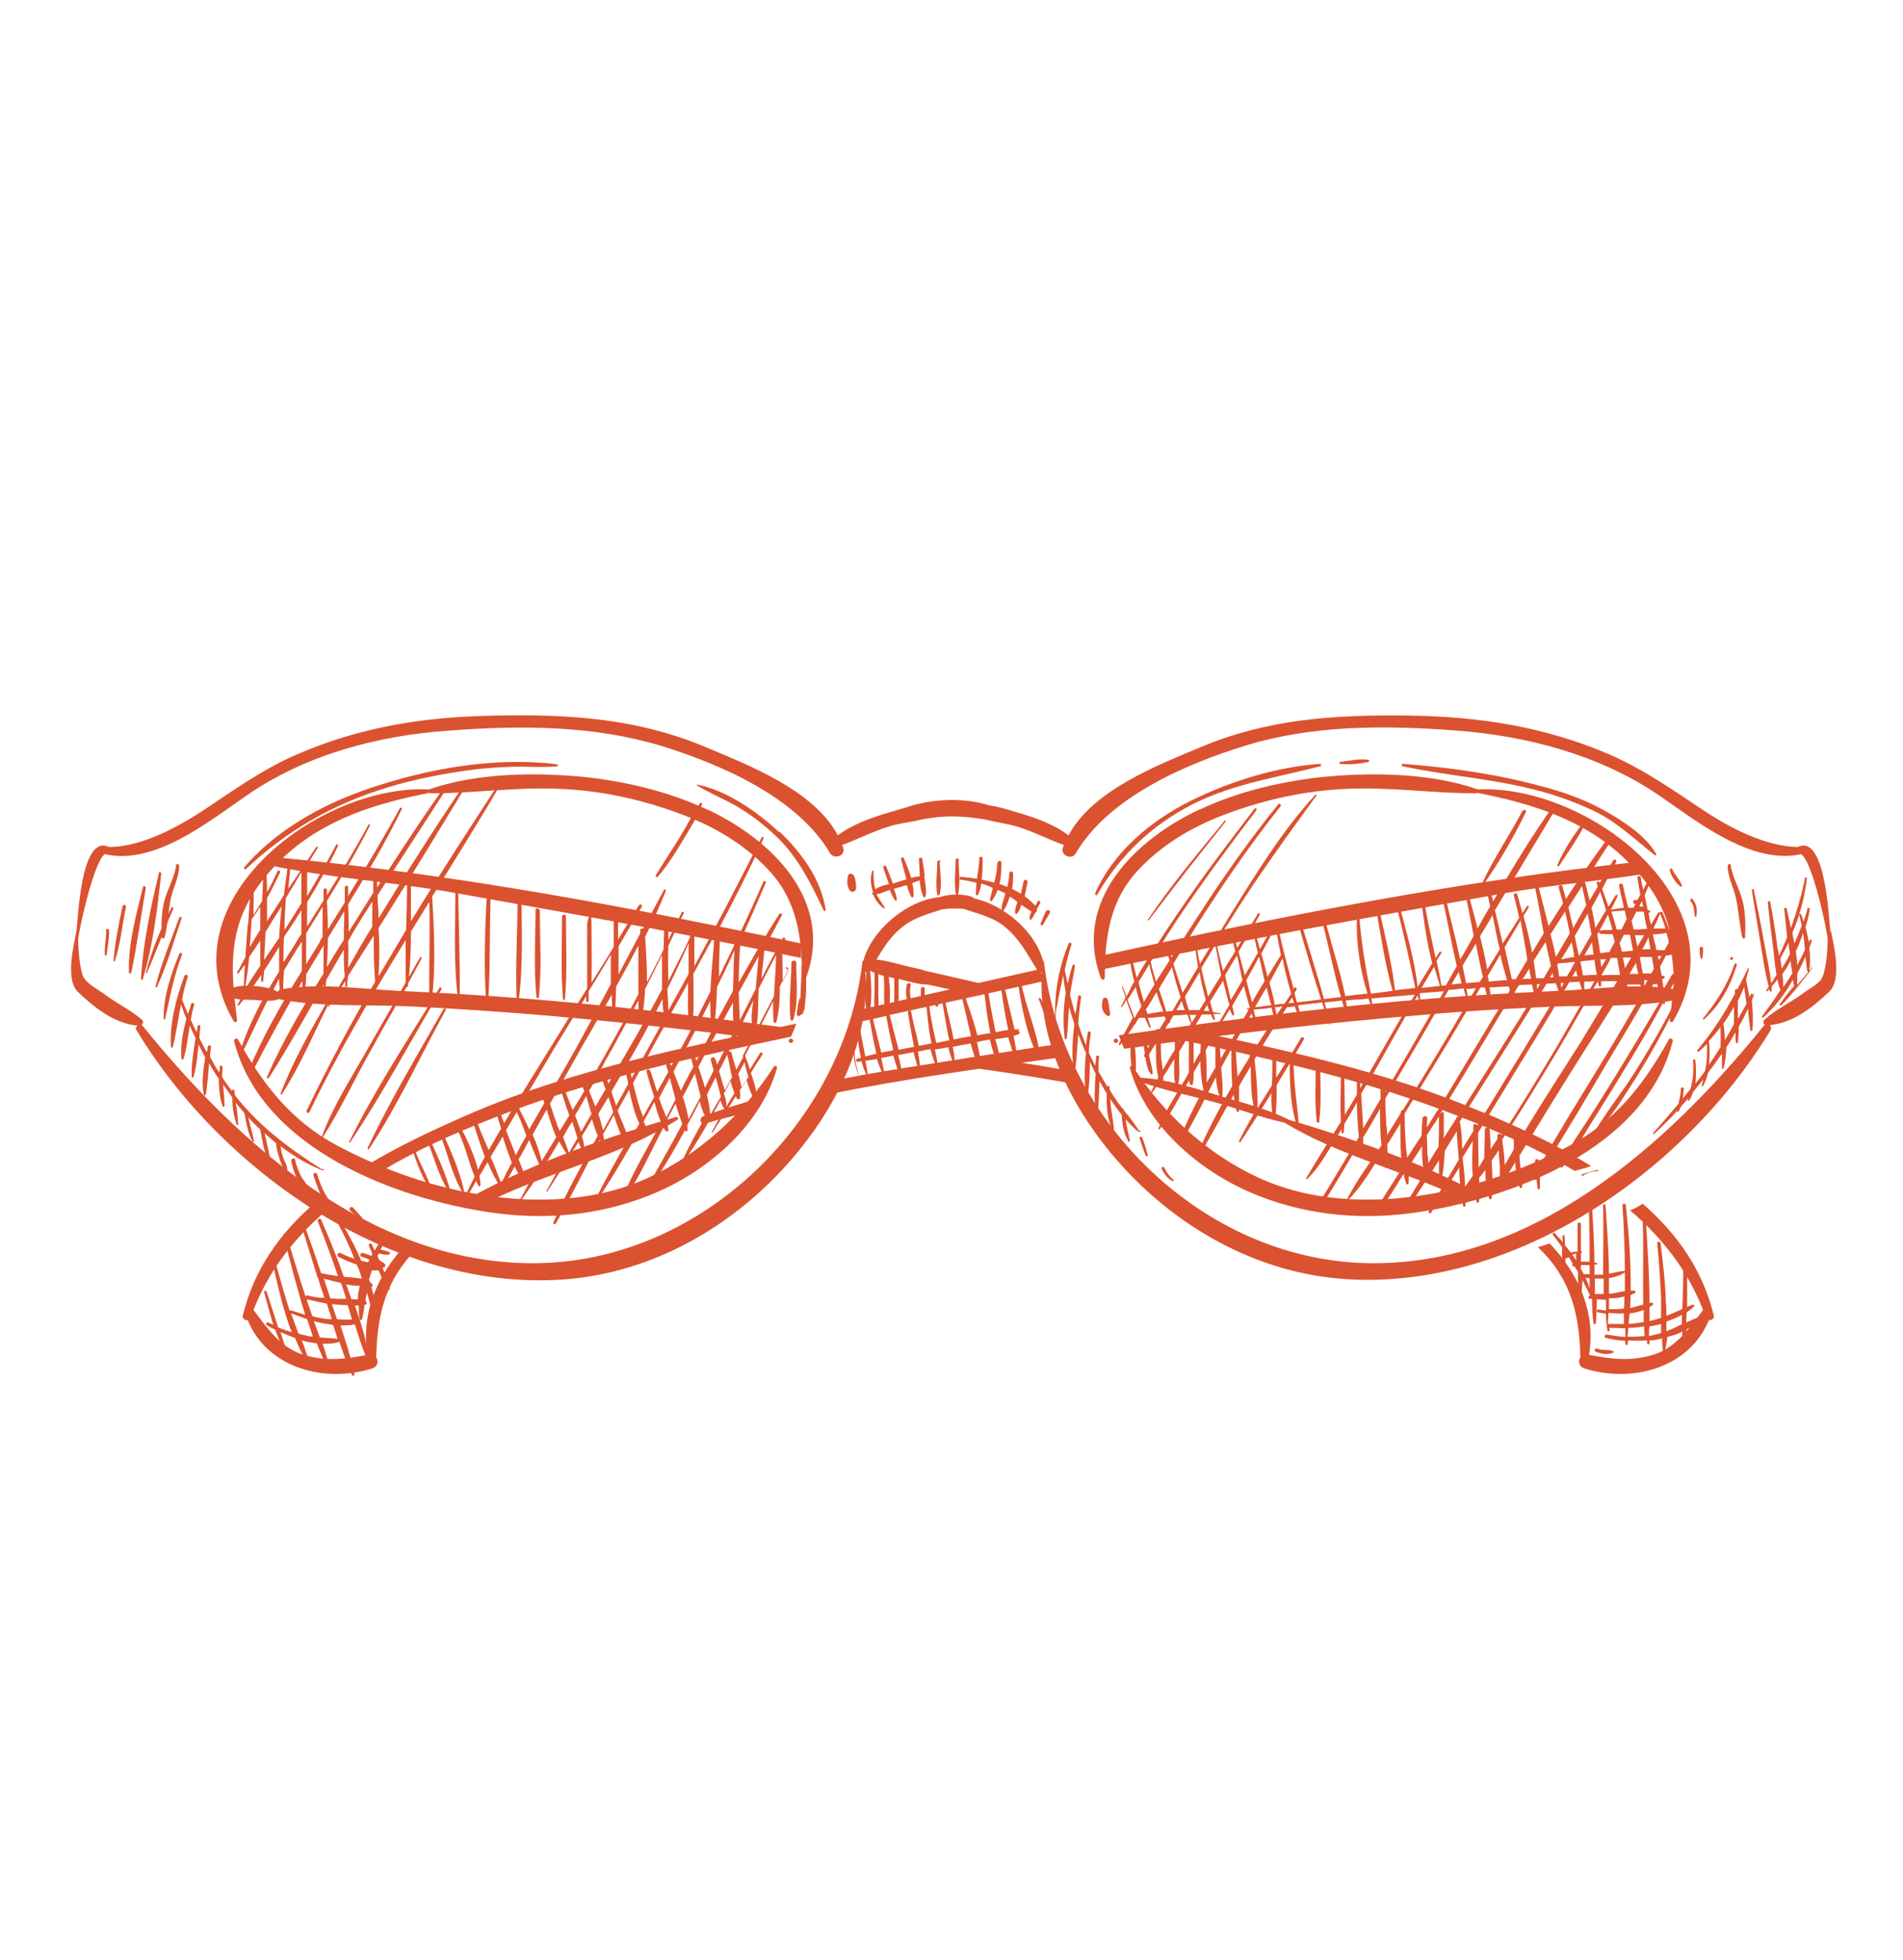 <?xml version="1.0" encoding="UTF-8"?>
<svg id="Calque_1" xmlns="http://www.w3.org/2000/svg" version="1.1" viewBox="0 0 394.1 405.9">
  <!-- Generator: Adobe Illustrator 29.1.0, SVG Export Plug-In . SVG Version: 2.1.0 Build 142)  -->
  <defs>
    <style>
      .st0 {
        fill: #db5230;
      }
    </style>
  </defs>
  <g>
    <path class="st0" d="M29.6,208.4c0,0,0,.1,0,.1s0-.1,0-.1Z"/>
    <path class="st0" d="M36.5,179.2c-.4,2.6-1.8,4.9-2.5,7.5-.6,2.4-.6,4.9-.5,7.4,0,.3.5.4.6,0,.7-2.7.7-5.4,1.3-8.1.5-2.3,1.7-4.3,1.7-6.7,0-.4-.6-.5-.7-.1h0Z"/>
    <path class="st0" d="M176.8,181.4c-.1-.6-1.1-.6-1.2,0-.2,1-.2,2,.3,2.9.1.2.4.4.6.4.1,0,.2,0,.4-.1.2-.1.4-.4.4-.6,0-.9-.1-1.8-.4-2.6h0Z"/>
    <path class="st0" d="M146.3,167.6c-7.7-3.6-16.1-5.6-24.5-6.6-10.4-1.1-22.7-1-32.7,2.4,0,0-.1,0-.2.1h0c-22.6-1.2-55,23.1-40.5,48,.2.3.7.2.7-.2-.8-6.6-1.6-12.8.2-19.3,1.6-5.8,5.4-10.7,9.7-14.7,8.3-7.7,19.1-11,30-13.1,0,0,.2.1.3.1,9.1,0,18-1.4,27.2-.9,8.1.4,16,2.1,23.7,4.9,7,2.5,13.6,6.2,18.8,11.7,6.1,6.4,7.1,14.1,7.1,22.5,0,.5.6.5.8.1,6-16.1-7.2-28.8-20.5-35h0Z"/>
    <path class="st0" d="M160.2,221c-6.3,9.7-15.2,17.9-25.7,22.8-10.7,5-23,5.5-34.5,3.7-10.4-1.6-20.6-5.2-29.9-10.1-9.7-5.1-15.6-12.7-20.8-22.1-.2-.5-1-.1-.8.4,5.7,22.2,33.5,32.7,53.8,35.5,11.6,1.6,23.3.3,34-4.4s21.4-14,24.6-25.6c.1-.4-.4-.6-.6-.3h0Z"/>
    <path class="st0" d="M166.5,207c-.1-.5-.8-.5-1,0-.1.5-.2.9-.3,1.4,0,.6-.2,1.1-.2,1.7,0,.2.3.4.5.3,1.2-.6,1.4-2.2,1-3.4h0Z"/>
    <path class="st0" d="M163.8,215.1c-.6,0-.6.9,0,.9s.6-.9,0-.9Z"/>
    <path class="st0" d="M379.1,193c-.4-2.3-.9-19.8-6.5-17.7,0,0-.1,0-.2.1-6.8,0-14.6-4.2-19.8-7.7-6.3-4.2-12.3-8.4-19.4-11.5-13.4-5.7-26.8-7.8-41.3-8-15.2-.2-29.2.6-43.4,6.6-8.8,3.7-22.3,8.9-27.2,18.2-2.8-2.1-6.2-3.4-9.5-4.4-2.1-.6-4.6-1.5-6.9-1.8-5.4-1.7-12.1-1.4-17.5.5-1.5.4-3,.9-4.4,1.3-3.2,1-6.7,2.3-9.5,4.4-4.9-9.3-18.4-14.5-27.2-18.2-14.2-6-28.2-6.9-43.4-6.6-14.5.2-27.9,2.2-41.3,8-7,3-13,7.3-19.3,11.5-5.3,3.5-13.1,7.8-19.8,7.7,0,0-.1,0-.2-.1-5.7-2.1-6.1,15.4-6.5,17.7-.6,3.1-2.3,10,.4,12.5,3.4,3.2,7.5,6.5,12.3,6.9-.3.2-.5.6-.2,1,17.6,29.2,53,54,88.2,51.6,16-1.1,30.8-8.5,42.3-19.5,11.6-11.1,21.7-27.7,20.4-44.2.3.1.8,0,1-.4,2-3.2,3.4-6.2,6.4-8.7,2.6-2.2,5.6-2.9,8.6-3.9.3,0,.6,0,.9-.1,1.1-.1,2.2,0,3.4,0,3.1,1.1,6.3,1.7,8.9,4,2.9,2.5,4.4,5.5,6.4,8.7.3.4.7.5,1,.4-1.2,16.5,8.9,33.1,20.4,44.1,11.5,11,26.3,18.4,42.3,19.5,35.2,2.4,70.6-22.4,88.2-51.6.2-.4,0-.8-.2-1,4.8-.4,8.9-3.7,12.3-6.9,2.7-2.5,1-9.5.4-12.5h0ZM377.3,202.7c-1,1.3-2.7,2.1-4,3.1-2.6,1.9-5.5,3.2-7.9,5.4-.4.3-.2.9.1,1.1,0,0-.1,0-.2.1-20,24.8-48.2,50-82.4,49.2-33.5-.8-62.9-29.2-66.7-62.4,0-.1-.1-.2-.2-.2-1.5-5.9-8-11.6-14.2-12.9-.1-.1-.3-.3-.6-.4-1.9-.6-4.4-.6-6.6.1-6.7.6-14.1,6.8-15.8,13.2-.1,0-.2,0-.2.2-3.8,33.1-33.1,61.6-66.7,62.4-34.2.8-62.4-24.4-82.4-49.2,0,0-.1-.1-.2-.1.3-.2.5-.8.1-1.1-2.4-2.1-5.3-3.4-7.9-5.4-1.3-.9-3-1.8-4-3.1-1-1.3-1.3-6.3-1.3-8.1,0-1.4,3.2-16.2,5.5-17.7,10.4,2.4,21.7-6.9,29.6-12.3,12.2-8.4,27.2-12.3,41.8-13.3,14.6-1.1,29.5-1.1,43.6,3.1,12.4,3.8,28.4,10.7,35.2,22.3.9,1.4,3.3.5,2.7-1.1,0-.2-.1-.4-.2-.6,3.1-1.1,6.1-2.7,9.3-3.7,2.3-.8,4.9-1,7.3-1.6,1.1-.2,2.3-.4,3.5-.5,3.1-.3,6.3,0,9.4.5,2.4.6,4.9.9,7.1,1.6,3.2,1,6.2,2.6,9.3,3.7,0,.2-.1.4-.2.6-.5,1.6,1.9,2.6,2.7,1.1,6.8-11.6,22.8-18.5,35.2-22.3,14-4.3,29-4.2,43.6-3.1,14.6,1.1,29.5,5,41.8,13.3,7.9,5.4,19.2,14.6,29.6,12.3,2.4,1.5,5.5,16.3,5.5,17.7,0,1.7-.3,6.7-1.3,8.1h0Z"/>
    <path class="st0" d="M365.3,208.4c0,0,0,.1,0,.1s0-.1,0-.1Z"/>
    <path class="st0" d="M358.4,179.2c.4,2.6,1.9,4.9,2.5,7.5.6,2.4.6,4.9.5,7.4,0,.3-.5.4-.6,0-.6-2.7-.7-5.4-1.3-8.1-.5-2.3-1.7-4.3-1.7-6.7,0-.4.6-.5.7-.1h0Z"/>
    <path class="st0" d="M248.6,167.6c7.7-3.6,16.1-5.6,24.5-6.6,10.4-1.1,22.7-1,32.7,2.4,0,0,.1,0,.2.1h0c22.6-1.2,55,23.1,40.5,48-.2.3-.7.2-.7-.2.8-6.6,1.6-12.8-.2-19.3-1.6-5.8-5.4-10.7-9.7-14.7-8.3-7.7-19.1-11-30-13.1,0,0-.2.1-.3.1-9.1,0-18-1.4-27.2-.9-8.1.4-16,2.1-23.7,4.9-7,2.5-13.6,6.2-18.8,11.7-6.1,6.4-7.1,14.1-7.1,22.5,0,.5-.6.5-.8.1-6-16.1,7.2-28.8,20.5-35h0Z"/>
    <path class="st0" d="M234.7,221c6.3,9.7,15.2,17.9,25.7,22.8,10.7,5,23,5.5,34.5,3.7,10.4-1.6,20.6-5.2,29.9-10.1,9.6-5.1,15.6-12.7,20.8-22.1.2-.5,1-.1.8.4-5.7,22.2-33.5,32.7-53.8,35.5-11.6,1.6-23.3.3-34-4.4s-21.4-14-24.6-25.6c-.1-.4.4-.6.6-.3h0Z"/>
    <path class="st0" d="M228.4,207c.1-.5.8-.5,1,0,.1.5.2.9.3,1.4,0,.6.2,1.1.2,1.7,0,.2-.3.4-.5.3-1.2-.6-1.4-2.2-1-3.4h0Z"/>
    <path class="st0" d="M231.1,215.1c.6,0,.6.9,0,.9s-.6-.9,0-.9Z"/>
    <g>
      <path class="st0" d="M84.2,257.6c-5.9,6.2-9.5,14.1-8.1,23-4.6.9-8.9,1.4-13.5-.1-4.6-1.5-7.3-5.5-10.1-9.2,3.2-8.2,8.5-15,15.1-20.6-.9-.4-1.8-.9-2.6-1.4-7,6.1-12.4,13.6-14.7,23.1-.2.7.5,1.1,1,1,4.1,10,16,13.1,25.8,10,1.2-.4,1.3-1.6.8-2.3.2-6.7,1.1-12.7,5-18.4,1.1-1.6,2.4-3.1,3.8-4.4-.8-.3-1.7-.5-2.5-.8h0Z"/>
      <path class="st0" d="M74.4,242.6c0,0,.1,0,.2,0,.9,0,1.6.3,2.4.7,0,0,.2.1.2.2,0,0,.1,0,.2,0,.1,0,.2-.1.3-.2-1.1-.4-2.2-.7-3.3-1-.1,0-.2.1-.3.2,0,0,.2,0,.3,0h0Z"/>
      <path class="st0" d="M140.1,231.3c-14.1,4.1-28.9,9.2-42,16.3,1.2.3,2.4.6,3.6,1,12.6-6.1,26.8-9.2,38.6-16.7.3-.2.1-.6-.2-.5h0Z"/>
      <path class="st0" d="M164.9,212c-22.5,4.8-45.5,9.3-66.7,18.3-7.4,3.2-15.3,6.8-22.5,11.2,1.1.3,2.3.6,3.4,1,8.6-5.2,18.1-9.1,27.1-12.5,18.5-6.9,38.1-11.2,57.6-15.3.4-.9.8-1.8,1.1-2.7h0Z"/>
      <path class="st0" d="M215.4,200.7c-12.5,2.8-24.9,5.6-37.3,8.4-.1.9-.3,1.7-.5,2.6,2.4-.5,4.8-1,7.1-1.6,10.5-2.3,21-4.6,31.5-6.9-.2-.9-.5-1.7-.8-2.6h0Z"/>
      <path class="st0" d="M340,178.4c-37.4,4-74.5,11.3-111.4,19.4,0,1,0,1.9,0,2.9,13.6-2.8,27.2-5.5,40.8-8.1,14-2.6,28.1-5.1,42.1-7.6,10.1-1.8,20.6-2.6,30.9-4.3-.8-.7-1.7-1.4-2.5-2.2h0Z"/>
      <path class="st0" d="M157,227.5c-3.8,1.1-7.6,2.3-11.4,3.7-.9.4-.6,1.8.4,1.5,2.7-.8,5.5-1.5,8.2-2.2,1-.9,1.9-1.9,2.7-3h0Z"/>
      <path class="st0" d="M218.6,216.3c-8.8,1.3-17.6,2.7-26.4,4.1-6.4,1-12.8,2-19.1,3.3-.4,1-.9,1.9-1.4,2.9,15.8-3.2,31.8-5.4,47.8-7.6-.3-.9-.6-1.7-.8-2.6h0Z"/>
      <path class="st0" d="M347,204.9c-7.7-1.4-16.3,0-24.1.3-8.8.4-17.5.9-26.3,1.6-17.8,1.4-35.6,3.6-53.3,6-3.9.5-7.7,1.1-11.6,1.6.3.9.7,1.9,1.1,2.8,2.4-.3,4.8-.6,7.2-1,18.1-2.5,36.3-4.5,54.5-6,8.8-.8,17.5-1.3,26.4-1.7,8.5-.4,17.7.2,26.1-1.4,1.1-.2,1.1-2,0-2.2h0Z"/>
    </g>
    <path class="st0" d="M321,257.6c5.9,6.2,9.5,14.1,8.1,23,4.6.9,8.9,1.4,13.5-.1,4.6-1.5,7.3-5.5,10.1-9.2-3.2-8.2-8.5-15-15.1-20.6.9-.4,1.8-.9,2.6-1.4,7,6.1,12.4,13.6,14.7,23.1.2.7-.5,1.1-1,1-4.1,10-16,13.1-25.8,10-1.2-.4-1.3-1.6-.8-2.3-.2-6.7-1.1-12.7-5-18.4-1.1-1.6-2.4-3.1-3.8-4.4.8-.3,1.7-.5,2.5-.8h0Z"/>
    <path class="st0" d="M330.7,242.6c0,0-.1,0-.2,0-.9,0-1.6.3-2.4.7,0,0-.1.1-.2.2,0,0-.1,0-.2,0-.1,0-.2-.1-.3-.2,1.1-.4,2.2-.7,3.4-1,.1,0,.2.1.3.2-.1,0-.2,0-.3,0h0Z"/>
    <path class="st0" d="M307,247.6c-12.5-6.8-26.6-11.7-40.1-15.7-4.5-2.3-9.6-3.5-14.5-5-5.2-1.6-10.7-3.4-16.2-3.7-.5,0-.5.7-.1.8,5.1,1.9,10.6,2.9,15.9,4.4,4.7,1.3,9.2,3.1,14,4.1,11.5,7,25.3,10.1,37.4,16,1.2-.3,2.4-.7,3.6-1h0Z"/>
    <path class="st0" d="M306.9,230.3c-19.5-8.3-40.6-12.8-61.5-17.2-1.4.5-2.7.9-4.1,1.3,0,.1,0,.2.1.3,19.5,4.1,39.1,8.4,57.6,15.3,9,3.4,18.4,7.3,27.1,12.5,1.1-.3,2.3-.6,3.4-1-7.2-4.5-15.1-8.1-22.5-11.2h0Z"/>
    <path class="st0" d="M204.1,203.9c-4.1-.9-8.2-1.9-12.3-2.8-1.1-.4-2.4-.6-3.6-.9-2.7-.6-5.8-1.8-8.7-1.4-.6,0-1.2.9-.6,1.4,2.1,1.7,4.9,2.1,7.4,2.6,1.8.4,3.9,1.1,5.8,1.1,2.3.5,4.6,1,6.9,1.5,1.6-.6,3.3-1.2,5-1.6h0Z"/>
    <path class="st0" d="M56.6,177.5c-.4.6-.9,1.1-1.3,1.6,12.5,2.7,25.6,3.5,38.2,5.7,14.1,2.5,28.1,5,42.1,7.6,10.1,1.9,20.2,3.9,30.3,6,0-1,0-2,0-3-36.2-7.7-72.6-14.5-109.3-17.9h0Z"/>
    <path class="st0" d="M205.4,219.5c-1.7.5-3.4,1-5,1.5,7.2,1,14.4,2.1,21.6,3.4-.1-.2-.2-.4-.4-.7-.3-.7-.6-1.4-.9-2.1-2.6-.4-5.2-.9-7.9-1.3-2.4-.4-4.8-.8-7.2-1.1,0,0-.1.1-.3.2h0Z"/>
    <path class="st0" d="M161.4,212.8c0,0,.1,0,.2-.1-17.6-2.4-35.3-4.5-53-5.9-8.8-.7-17.5-1.2-26.3-1.6-7.8-.4-16.4-1.7-24.1-.3-.3,0-.5.2-.7.5-1.1-.7-2.5-.9-3.8-1.1-1.9-.2-4.6-.4-6.3.7-.5.3-.6,1.1,0,1.4,1.7.8,3.7.6,5.5.7,1.6.1,3.4.4,4.9-.2,0,0,.2.1.3.1,8.4,1.6,17.6,1,26.1,1.4,8.8.4,17.6,1,26.3,1.7,15.6,1.3,31.1,3,46.6,5,1.4-.8,2.7-1.6,4.2-2.3h0Z"/>
  </g>
  <path class="st0" d="M253.6,170c-5.5,6.7-11.1,13.3-15.9,20.5,0,.1.1.2.2.1,5.2-6.9,10.5-13.7,15.9-20.4.1-.2-.1-.4-.2-.2h0Z"/>
  <path class="st0" d="M315.3,167.9c-2.6,5-5.8,9.6-8.2,14.7-.1.2.2.4.4.2,3.2-4.6,6-9.5,8.5-14.6.2-.4-.4-.7-.6-.3h0Z"/>
  <path class="st0" d="M328.4,169.6c-2.2,3-4.5,6.2-5.9,9.6,0,.2.2.3.4.1,2-3.1,4.3-6.2,5.8-9.6.1-.2-.2-.4-.3-.2h0Z"/>
  <path class="st0" d="M346.2,208.8c-2.3,4.5-4.9,8.9-7.6,13.2-2.7,4.3-6,8.3-8.6,12.8-.1.2.1.4.3.2,3.3-3.5,5.9-7.7,8.5-11.8,2.9-4.6,5.5-9.3,7.9-14.1.2-.3-.3-.6-.5-.3h0Z"/>
  <path class="st0" d="M375.2,200.5c-.2.2-.3.4-.5.6.2-1.6.2-3.2,0-4.8.2-.4.3-.9.5-1.4.1-.3-.4-.4-.5-.1,0,.1-.1.2-.1.4-.2-1.1-.4-2.2-.7-3.2.4-1.2.7-2.4.9-3.7,0-.3-.4-.4-.5-.1-.2.9-.5,1.8-.8,2.7-.1-.5-.3-1-.5-1.5,0-.2-.2-.2-.4-.1.8-2.4,1.3-4.9,1.6-7.4,0-.2-.4-.3-.4,0-.7,3.5-1.7,6.9-2.9,10.3-.3-1.4-.6-2.7-.9-4,0-.3-.6-.2-.5,0,.2,1.9.4,3.9.6,5.9-.5,1.3-1.1,2.6-1.7,3.9,0-.6-.2-1.2-.3-1.8-.4-3.1-.9-6.3-1.5-9.4,0-.3-.5-.2-.5,0,.3,3.2.7,6.3,1.1,9.5.2,1.8.4,3.7.7,5.6-.4.6-.7,1.2-1.1,1.7-.3-2.9-1-5.8-1.5-8.6-.6-3.6-1.4-7.2-2.1-10.7,0-.3-.5-.2-.4.1.5,3.3,1.1,6.6,1.6,9.8.6,3.4,1,6.9,1.9,10.1-.2.3-.3.5-.5.8-.1.1.1.3.2.2.1-.1.3-.3.4-.5,0,.1,0,.3.1.4,0,.2.4.2.4,0,0-.3,0-.6,0-.9.4-.5.9-1,1.2-1.5.1.7.3,1.4.5,2,0,0,.1.1.2.1-1.2,1.9-2.5,3.7-3.9,5.6-.1.2.1.4.3.2,2.4-2.2,4.5-4.9,6.1-7.8,0,.4.1.7.2,1.1,0,0,0,.1.1.1-1.1,1.3-2.1,2.5-3,3.9-.1.2.1.4.3.2,2.3-2.3,4.3-5,6.3-7.5.2-.2-.1-.5-.3-.3h0ZM369,200.6c-.1-.7-.2-1.4-.3-2.1.6-1.1,1.2-2.2,1.7-3.3,0,.8.2,1.6.3,2.4-.5,1-1.1,2-1.7,3h0ZM369.3,204.6c0-.9,0-1.9-.2-2.8.6-.9,1.2-1.8,1.7-2.8.1.8.2,1.7.4,2.5-.6,1.1-1.3,2.1-2,3.1ZM371.6,195.5c-.1-.8-.3-1.5-.4-2.3.5-1.2,1-2.5,1.4-3.8.2.8.4,1.6.5,2.3-.4,1.3-1,2.5-1.5,3.7h0ZM371.9,197c.6-1.2,1.1-2.5,1.5-3.8.2,1.2.3,2.3.4,3.5-.5,1.1-1.1,2.2-1.6,3.2,0-1-.2-1.9-.3-2.9h0ZM372.2,201.7c.6-1.2,1.2-2.4,1.7-3.6.1,1,.2,2,.4,3.1,0,.1.1.1.2.1-.8.9-1.5,1.8-2.3,2.7,0-.7,0-1.4,0-2.2h0Z"/>
  <path class="st0" d="M347.2,198.4c-.2-1.2-.4-2.4-.7-3.5.4-.7.7-1.4,1-2.1.1-.2-.2-.4-.3-.2-.3.5-.6,1-.9,1.6-.1-.4-.2-.8-.4-1.1,0,0,.2,0,.3,0,.2,0,.3-.5,0-.5-.1,0-.3,0-.5,0-.4-1.2-.9-2.4-1.4-3.6-.1-.3-.4-.2-.5,0-.1-.1-.3-.1-.4,0-.5.8-1,1.7-1.5,2.5-.2-.8-.4-1.7-.5-2.5,0,0,.2,0,.2,0,.2,0,.2-.4,0-.4-.1,0-.3-.1-.4-.2-.2-1-.4-2-.6-3,.4-.9.8-1.9,1.1-2.8,0-.2-.2-.3-.4-.1-.4.6-.7,1.2-1,1.8-.2-.9-.4-1.7-.5-2.6-.1-.5-.8-.3-.7.2.2,1.1.4,2.3.6,3.4-.2.4-.4.7-.6,1.1-.2,0-.4,0-.5,0-.5,0-.5.8,0,.8h.1c-.1.3-.3.5-.4.8-.4,0-.7,0-1.1,0-.4-1.6-.8-3.1-1.1-4.7-.1-.5-.9-.3-.8.2.3,1.5.7,3,1,4.5-1,.1-1.9.3-2.7.4.5-.9,1-1.9,1.4-2.8.1-.2-.2-.4-.4-.2-.5.8-1,1.6-1.5,2.4-.4-1.2-.9-2.5-1.3-3.7,1-1.9,1.9-3.7,2.9-5.6.2-.4-.4-.7-.6-.3-.9,1.6-1.8,3.1-2.8,4.6-.2-.4-.8-.2-.6.2l.2.6c-.6,1-1.2,2-1.7,2.9-.3-1.3-.6-2.6-1-3.9,2-3.2,4.1-6.4,6.1-9.5.3-.4-.4-.7-.6-.4-2.1,2.7-4,5.4-5.9,8.2,0,0,0-.1,0-.2-.1-.5-.9-.3-.8.2,0,.3.1.6.2.9-1,1.4-1.9,2.9-2.9,4.4-.2-.9-.5-1.7-.7-2.6-.1-.5-.9-.3-.8.2.3,1.1.6,2.2.9,3.3-1,1.6-2,3.1-3,4.7-.7-2.9-1.5-5.8-2.2-8.7-.1-.4-.8-.3-.7.2.7,3.3,1.3,6.7,1.9,10-.8,1.3-1.6,2.6-2.4,4-.5-2.6-1.1-5.1-1.8-7.6.4-.6.7-1.2,1.1-1.8.1-.2-.2-.4-.4-.2-.3.5-.6.9-.9,1.4-.4-1.3-.7-2.6-1.1-3.9-.1-.4-.8-.2-.7.2.4,1.6.8,3.1,1.1,4.7-1.1,1.8-2.3,3.6-3.4,5.3-.5-2.3-1.1-4.6-1.6-6.9,4.3-7.2,8.6-14.3,12.9-21.5.2-.4-.4-.8-.6-.4-4.6,6.4-8.7,13.2-12.7,20.1-.1-.7-.3-1.4-.5-2-.1-.4-.8-.2-.7.2.2.9.4,1.9.6,2.8-.9,1.5-1.8,3.1-2.6,4.6-.6-2.4-1.3-4.9-1.9-7.2-.1-.4-.7-.2-.6.2.6,2.8,1.1,5.6,1.7,8.5-.9,1.6-1.8,3.3-2.8,4.9-1-4.7-2.3-9.4-3.3-14,0-.4-.7-.2-.6.2,1.1,5,2,10.1,3.2,15.2-.8,1.3-1.5,2.7-2.3,4-.3,0-.6,0-.9,0-.3-1.7-.6-3.4-1-5.1.3-.6.7-1.1,1-1.6.1-.2-.2-.5-.4-.2-.3.4-.5.8-.8,1.2-.9-4.3-1.9-8.6-2.5-12.9,0-.3-.6-.3-.6,0,.6,4.6,1.2,9.4,2.4,14-1,1.6-2,3.2-3,4.9-.7-5.7-2.3-11.3-3.8-16.9-.1-.4-.8-.2-.6.2,1.5,5.6,2.7,11.2,3.9,16.9-1.4.2-2.8.3-4.2.5-.7-6.2-2.4-12.4-3.6-18.4,0-.4-.7-.2-.6.2,1.2,6.1,2,12.4,3.7,18.3-1.5.2-3,.4-4.5.6-1.1-5.3-2-10.6-2.4-16.1,0-.3-.5-.3-.5,0-.2,5.4.6,11,2.2,16.1-.4,0-.7,0-1.1.1-1.2.1-2.4.3-3.5.4-1.1-5.4-2.9-10.7-4.2-15.9-.1-.4-.7-.2-.6.2,1.3,5.2,2.4,10.7,3.9,15.9-1.2.1-2.4.3-3.5.4-1.5-5.4-3.2-10.7-4.8-16-.1-.4-.7-.2-.6.2,1.5,5.3,3.1,10.7,4.8,15.9-1.7.2-3.3.4-5,.6-.2-.7-.4-1.3-.5-2,.1-.2.3-.4.4-.7.2-.3-.3-.6-.5-.3,0,0,0,.1-.1.2-1.1-4.1-2.2-8.1-3.1-12.2,0-.3-.5-.2-.5.1.3,1.7.6,3.4,1,5.2,0,0,0,0-.1,0-.9,1.4-1.8,2.9-2.7,4.4-.4-1.6-.8-3.2-1.3-4.8,1.1-2,2.1-4,3.1-6,.1-.2-.2-.5-.4-.2-1,1.8-2,3.5-3,5.3-.2-.9-.5-1.8-.7-2.7,0-.3-.5-.2-.5.1.3,1.1.5,2.2.8,3.3-.9,1.6-1.8,3.1-2.7,4.7-.4-1.6-.9-3.2-1.3-4.9,1.5-2.6,3-5.1,4.4-7.7.1-.2-.2-.4-.4-.2-1.4,2.4-2.8,4.8-4.3,7.1-.1-.4-.2-.8-.3-1.2,0-.3-.6-.2-.5.1.1.6.3,1.2.4,1.8-.8,1.4-1.7,2.7-2.5,4.1-.5-2-1-3.9-1.4-5.9.8-1.4,1.6-2.7,2.5-4,5.6-9.1,11.9-17.7,18.2-26.4.1-.1-.1-.3-.2-.2-7,7.6-12.5,16.7-18,25.5-.9,1.5-1.8,3-2.8,4.5-.1,0-.3,0-.3.3,0,0,0,0,0,.1-.9,1.5-1.9,3.1-2.8,4.6-.2-.9-.4-1.8-.5-2.7,0-.3-.4-.1-.4.1.2,1.1.3,2.2.5,3.3-1.1,1.8-2.1,3.6-3.2,5.3-.6-2-1.3-4-1.9-6,1.5-2.5,3-4.9,4.5-7.4,5.5-8.7,11.3-17.2,17.7-25.2.2-.3-.2-.8-.5-.4-6.1,7.5-11.6,15.4-16.9,23.6-1.7,2.7-3.5,5.4-5.2,8.1-.1-.5-.3-.9-.4-1.4,0-.3-.6-.2-.5.1.2.6.3,1.3.5,1.9-.9,1.5-1.9,2.9-2.8,4.4-.4-1.4-.8-2.7-1.1-4.1,2.3-3.8,4.6-7.5,7.1-11.1,4.7-6.9,9.7-13.6,14.8-20.3.2-.2-.2-.6-.4-.3-4.9,6.4-9.8,12.8-14.4,19.5-2.5,3.6-5,7.3-7.3,11.1,0-.3-.5-.1-.5.1s0,.3.1.4c-.8,1.3-1.6,2.6-2.3,3.9-.4-1.6-.8-3.2-1.1-4.9,0-.3-.5-.2-.5.1.3,1.9.6,3.8,1.1,5.6-.6,1-1.1,2.1-1.6,3.1-.3-.7-.5-1.4-.8-2.1,0-.1-.2,0-.2,0,.3.8.6,1.6.8,2.3-.3.6-.6,1.2-.9,1.8,0,.2.1.3.2.1.3-.4.6-.9.8-1.4.5,1.2.9,2.5,1.4,3.7-1,1.8-2,3.6-2.9,5.4-.1.2.2.4.3.2,1.1-1.4,2.1-2.9,3.1-4.4,0,0,0,0,0,.1,0,0,.1,0,.1,0,0,0,0-.1,0-.2.2-.4.5-.8.7-1.1.4,0,.8,0,1.2,0,.3.7.6,1.3.9,2,0,.2.3,0,.3-.1-.2-.6-.4-1.3-.6-1.9,1.2,0,2.3-.2,3.5-.3,0,.2.2.4.2.6-.4.7-.9,1.4-1.3,2.1-.2-.2-.7-.1-.7.3,0,.3,0,.6,0,.9-.6.9-1.1,1.8-1.7,2.7-.2-.9-.3-1.9-.5-2.8,0-.5-.8-.3-.7.2.2,1.2.4,2.4.6,3.7,0,0,0,.1-.1.2-.2.3,0,.5.2.6.2,1.2.4,2.6,1.2,3.5.1.1.3,0,.3-.1,0-1.2-.5-2.5-.7-3.7,0-.1,0-.2,0-.4.5-.8.9-1.5,1.4-2.3,0,2.3-.1,4.9.5,7.1-.5,1-1,2-1.5,3,0,.2.1.3.3.1.5-.7,1-1.5,1.5-2.3,0,.2.2.4.3.6.1.2.4.1.4-.1,0-.5,0-.9,0-1.4.8-1.2,1.5-2.4,2.3-3.7,0,1.7-.2,3.5.2,5.2,0,.3.5.3.6,0,.4-1.5.2-3,.2-4.5v-2.2c.7-1.1,1.3-2.2,2-3.4v4.8c0,.9,0,1.9,0,2.9-.1.2-.3.5-.4.8-2,3.5-4.4,7-5.9,10.8,0,.2.2.3.3.1,2.3-3.1,4.1-6.8,6.1-10.1,0,.3,0,.6.2.9,0,.2.4.2.5,0,.2-.8.2-1.7.2-2.5.5-.8.9-1.6,1.4-2.4,0,2.1.2,4.1.6,6-2,3.7-3.9,7.4-5.2,11.3,0,.2.2.3.3.1,2.8-4.5,5.1-9.3,7.5-14,.1,1.5.4,3,.9,4.4,0,.2.4.2.4,0,.2-2.1,0-4.3-.2-6.4.6-1.1,1.2-2.2,1.8-3.3,0-.2.2-.3.3-.5,0,2.5,0,5.1.2,7.6-2.8,4.8-5.3,9.6-7.4,14.6,0,.2.2.3.3.2,2.6-4.2,4.9-8.6,7.4-13,.1,1.1.3,2.3.6,3.4,0,.3.5.2.5,0,0-1.7,0-3.4,0-5.1.4-.8.9-1.6,1.3-2.3.4-.6.8-1.3,1.1-1.9.1,3.1,0,6.4.9,9.4,0,0,0,0,0,.1-1.2,2-2.3,4-3.3,6-.1.2.2.4.3.2,2.2-3.3,4.3-6.7,6.4-10.1,0,1.7,0,3.3.3,5,0,.3.5.3.5,0,.3-2.2.3-4.5.3-6.7,1.9-3.1,3.8-6.3,5.6-9.4.2-.4-.4-.7-.6-.3-1.6,2.8-3.4,5.5-5.1,8.2,0-1.4,0-2.9,0-4.3s-.8-.5-.8,0c0,2,0,3.9-.1,5.9-1,1.6-2,3.2-3,4.8.1-3.4-.2-6.8-.6-10.2,1.5-2.5,3-5,4.5-7.4,0,.2.1.4.2.6,0,.2.4.1.3,0,0-.3-.1-.7-.2-1,.6-1,1.3-2,1.9-3,.5,0,1.1-.1,1.6-.2.3.8.6,1.5.9,2.2.1.2.5,0,.4-.2l-.6-2.2c1.7-.2,3.3-.4,5-.6.5,1.5,1,3,1.5,4.5,0,.2.3.1.2,0-.4-1.5-.8-3-1.2-4.5,1.2-.1,2.4-.2,3.6-.4.3,1.1.7,2.2,1,3.3,0,.2.4.1.4-.1-.2-1.1-.4-2.2-.6-3.2.8,0,1.6-.2,2.4-.2.8,0,1.5-.1,2.3-.2.2.6.4,1.1.6,1.7,0,.2.4.1.3,0-.1-.6-.2-1.1-.3-1.7,3-.3,6-.5,9-.8-3.4,5.6-6.6,11.3-9.9,17-.5.8-1,1.6-1.4,2.4,0-.8,0-1.5,0-2.3,0-.5-.7-.5-.7,0,0,1.2,0,2.4,0,3.6-.8,1.4-1.7,2.8-2.5,4.2,0-3.1-.1-6.3-.1-9.4,0-.4-.7-.4-.7,0,0,3.6-.2,7.2,0,10.8-2.4,3.9-4.9,7.8-7.2,11.7-.1.1.1.3.2.2,2.3-2.2,3.9-5.1,5.6-7.8.5-.8,1-1.7,1.5-2.5,0,.2,0,.4,0,.6,0,.3.4.3.5,0,0-.6.1-1.1.1-1.7.9-1.5,1.8-3,2.6-4.5,0,2.4.2,4.8.4,7.2-2.5,4.2-5,8.4-7.6,12.6-.3.4.4.8.7.4,2.4-3.9,4.7-7.8,7-11.7.1.8.2,1.6.4,2.4,0,.2.4.2.4,0,0-1.2,0-2.4,0-3.6,1.2-2,2.4-4,3.5-6,0,2.5,0,5.1.3,7.6-2.4,3.6-5.1,7.2-7.1,11.1,0,.1.1.3.2.2,2.8-2.8,4.9-6.4,7-9.9.1,1.1.3,2.1.6,3.1,0,.3.4.2.5,0,.2-1.6,0-3.1,0-4.7.1-.2.3-.4.4-.6.8-1.2,1.5-2.5,2.3-3.7,0,3,0,6.2.4,9.2-1.6,2.5-3.3,5.1-4.8,7.6-.2.3.3.8.6.4,1.7-2.1,3-4.5,4.5-6.8.1.7.3,1.4.5,2,0,.3.5.2.5,0,.1-1.1,0-2.2,0-3.4.9-1.4,1.9-2.9,2.8-4.3,0,1.9,0,3.8.5,5.6-1.4,2.3-2.8,4.6-4.2,6.9-.2.4.4.8.6.4,1.4-1.9,2.7-3.9,4-5.9,0,.1,0,.2.1.4,0,.2.4.2.4,0,0-.4,0-.9.1-1.3.7-1.1,1.3-2.1,2-3.2,0,1.2,0,2.4,0,3.6,0,.3.5.4.6,0,.4-1.8.5-3.6.6-5.5.8-1.4,1.7-2.8,2.5-4.1,0,1.9.3,3.9.4,5.7v.2c-2.1,3.5-4.2,7-6.2,10.6-.2.4.3.7.5.3,1.9-3.1,3.9-6.2,5.8-9.3,0,2,.2,4.1.5,6.1-.1.3-.3.5-.4.8,0,.2.1.4.3.2,0,0,.1-.2.2-.2,0,.3.1.7.2,1,0,.3.5.2.5,0,0-.6,0-1.2,0-1.8.6-.7,1.2-1.5,1.7-2.3.1,1.1.3,2.2.6,3.3,0,.3.5.2.5,0,.2-1.6.1-3.3,0-4.9.1-.2.2-.4.4-.5.3-.4.6-.8.9-1.2,0,2.1.2,4.1.8,5.9,0,.3.5.2.5,0,.3-2.5.2-5.2,0-7.8.5-.7,1-1.5,1.5-2.2,0,1.1.1,2.2.2,3.3,0,.9,0,1.9,0,2.8,0,.1-.1.2-.2.4-.1.3,0,.5.3.6,0,.3,0,.6.2,1,0,.3.5.3.6,0,.2-.7.3-1.5.3-2.3.7-1.1,1.3-2.2,2-3.3,0,.4,0,.8.1,1.1.1,1.3.2,2.9.8,4.1.1.2.5.2.5,0,.2-1.3-.1-2.7-.3-4-.1-.9-.2-1.7-.2-2.6,4.4-7.2,8.8-14.4,13.3-21.5,2.7-4.3,5.5-8.6,8.2-13,0,.2,0,.4.1.6.1.4.7.3.7,0,0-.5,0-1,0-1.5.9,0,1.8,0,2.7,0,.2.6.3,1.2.5,1.8-2.6,4.4-5.1,8.8-7.8,13.2-4.6,7.6-9.4,15.1-13.7,22.9,0-.5,0-1,0-1.4s-.8-.5-.8,0c0,.9.1,1.8.2,2.6-.2.3-.4.6-.5.9-.2.4.4.7.6.3,0,0,0,0,0-.1,0,.7.2,1.4.2,2,0,.3.4.3.5,0,0-1,0-2,0-3,5-7.8,9.7-15.8,14.4-23.8,3.1-5.1,6.2-10.3,9.1-15.5.3,0,.5,0,.8,0,.2,1.1.5,2.1.9,3.1-3.1,5.3-6.2,10.5-9.4,15.7-1.9,3.1-3.9,6.3-5.9,9.4-2,3.1-4.3,6.2-5.6,9.6,0,.2.2.3.3.2,2.2-2.5,3.8-5.6,5.6-8.5,2.1-3.4,4.3-6.8,6.4-10.3,3.1-5,6.1-10.1,8.9-15.3,0,0,0,0,0,.1,0,.2.4.2.4,0s0-.5,0-.8c.7-1.3,1.4-2.6,2-3.8,0,1.6.2,3.2.5,4.7,0,.2.4.2.4,0,.6-2.8,0-5.8-.4-8.6h0ZM263.2,208.2c-1.1.1-2.2.3-3.3.4.8-1.4,1.6-2.8,2.4-4.1.3,1.2.6,2.5,1,3.7h0ZM260.8,198.3c.4,1.6.7,3.3,1.1,4.9-.9,1.5-1.8,2.9-2.6,4.4-.4-1.5-.8-3-1.2-4.6.9-1.6,1.8-3.2,2.6-4.8h0ZM256.2,197.9c.4,1.7.7,3.4,1.1,5.1-.8,1.4-1.6,2.8-2.4,4.1-.4-1.7-.8-3.4-1.2-5.1.8-1.4,1.6-2.8,2.5-4.1h0ZM251.7,195.8c.4,2,.8,4.1,1.2,6.2-.9,1.4-1.8,2.9-2.7,4.4-.5-1.9-1-3.9-1.4-5.9.9-1.6,1.9-3.1,2.8-4.7h0ZM250.5,209.4c-.4,0-.8,0-1.2-.1.2-.3.4-.7.6-1,0,0,.1-.2.1-.2.1.4.3.9.5,1.4ZM248.4,201.2c.3,2,.8,4,1.3,5.9-.4.7-.9,1.4-1.3,2.1-.8,0-1.5,0-2.2,0-.3-.9-.6-1.8-.8-2.8,1-1.7,2.1-3.5,3.1-5.2h0ZM245.4,209.2c-.6,0-1.2,0-1.8,0,.4-.6.8-1.3,1.1-1.9.2.6.4,1.2.6,1.8ZM234.9,210.8c-.4-1.2-.9-2.5-1.4-3.7.6-.9,1.1-1.8,1.7-2.7.3,1.4.7,2.7,1.2,4-.5.8-1,1.6-1.4,2.4h0ZM235.7,203.5c.8-1.2,1.5-2.5,2.3-3.8.3,1.4.7,2.8,1.1,4.2-.8,1.2-1.5,2.4-2.2,3.6-.4-1.3-.8-2.7-1.1-4.1h0ZM237.6,210c0-.3-.2-.6-.3-.9.8-1.2,1.5-2.4,2.2-3.6.4,1.3.9,2.7,1.4,4-1.1.1-2.2.3-3.4.5h0ZM241.5,209.4c-.5-1.6-1-3.1-1.5-4.6.9-1.5,1.8-3,2.7-4.5.5,2.1,1.1,4.1,1.8,6.2-.6.9-1.1,1.9-1.7,2.9-.4,0-.8,0-1.2.1h0ZM244.2,215.9v-1.9c0-.6-.9-.6-.9,0v3.4c-.9,1.4-1.7,2.8-2.5,4.2-.1-.8-.2-1.5-.3-2.3-.1-1.6-.1-3.2-.1-4.8.5-.9,1.1-1.7,1.6-2.6.1.1.3,0,.3-.2,0,0,0-.1,0-.2.2-.4.5-.8.7-1.2,1,0,1.9-.1,2.9-.2.2.6.4,1.2.7,1.8,0,0,0,0,.1,0-.8,1.2-1.6,2.5-2.4,3.8h0ZM246.4,210.2c.5,0,.9,0,1.4,0-.3.5-.7,1.1-1,1.6-.1-.5-.3-1-.4-1.5h0ZM249.6,212.7c0-.6-.9-.6-.9,0,0,1.7,0,3.4-.1,5.2-.5.8-1,1.6-1.4,2.5v-6.4c0-.3-.2-.4-.4-.4.7-1.2,1.4-2.3,2.1-3.5.6,0,1.3,0,1.9,0,.1.4.3.8.5,1.1,0,.1.3,0,.3-.1,0-.4-.2-.7-.3-1.1.5,0,.9,0,1.4,0,.1,0,.2-.2,0-.2-.5,0-1-.1-1.5-.2-.2-.7-.4-1.4-.6-2.2.9-1.4,1.8-2.9,2.7-4.3.4,1.7.8,3.4,1.3,5-.8,1.4-1.7,2.9-2.5,4.3-.7,1.2-1.4,2.4-2.2,3.7,0-1.1-.1-2.2-.1-3.3h0ZM254,217.2c-.4.7-.8,1.4-1.2,2.1-.1-1.2-.2-2.4-.2-3.6,0-.6-.9-.6-.9,0,0,1.7,0,3.6,0,5.4-.6,1-1.2,2.1-1.8,3.1,0-2.2,0-4.4-.2-6.7.9-1.6,1.9-3.2,2.8-4.8.7-1.2,1.4-2.5,2.2-3.7.1.4.3.8.5,1.2,0,.2.4.1.4-.1-.1-.6-.3-1.2-.4-1.8.8-1.4,1.6-2.8,2.4-4.1.4,1.5.8,3,1.2,4.4,0,0,0,.1,0,.2-.1,0-.2,0-.4,0-.2,0-.2.3,0,.3,0,0,.1,0,.2,0-1.5,2.7-3.1,5.4-4.6,8.1h0ZM259.5,217.9c-.3-.2-.7-.1-.7.3,0,.2,0,.5,0,.7-.8,1.4-1.7,2.7-2.5,4.1-.2-2.4-.4-4.9-.4-7.3,0,0,0,0,0,0,1.1-1.9,2.2-3.9,3.3-5.8.2.6.4,1.2.6,1.7,0,.2.4.1.4-.1-.2-.8-.4-1.6-.6-2.4h0c1.2-.1,2.5-.2,3.7-.4.2.7.4,1.5.6,2.2-1.5,2.3-3,4.7-4.5,7h0ZM264.4,210.3c-.1-.6-.2-1.1-.4-1.7.5,0,1.1-.1,1.6-.2-.4.6-.8,1.2-1.3,1.9h0ZM266,207.9c-.7,0-1.4.1-2,.2-.3-1.6-.7-3.1-1.1-4.6.9-1.6,1.8-3.3,2.7-5,.5,2.5,1.1,4.9,1.8,7.3-.5.7-.9,1.4-1.4,2.1h0ZM266.8,207.8c.3-.4.5-.8.8-1.2.1.4.3.7.4,1.1-.4,0-.8,0-1.2.1ZM343.8,189.2c.4,1,.8,2,1.1,3.1-.8,0-1.7,0-2.5,0,.5-1,1-2.1,1.4-3.1h0ZM341.4,194.2s0,0,0,0c.1.8.3,1.6.4,2.4-.6,0-1.2,0-1.7,0,.5-.8.9-1.7,1.3-2.5ZM339.9,186.7s.1,0,.2,0c0,.4.1.8.2,1.1-.3,0-.5-.1-.8-.1.1-.3.3-.6.5-1h0ZM338.9,188.8c.5,0,1,0,1.5,0,.2,1.2.4,2.4.7,3.6-.6,0-1.2,0-1.8.1-.3,0-.6,0-1,0-.1-.6-.3-1.2-.4-1.8.3-.6.7-1.3,1-2h0ZM336.5,188.7c.1.5.2,1.1.4,1.6l-1.1,2.2c-.4,0-.7,0-1,0-.3-1.2-.7-2.5-1.1-3.7,1-.1,2-.2,2.9-.2h0ZM333.7,192.6c-.7,0-1.5,0-2.2.1-.5,0-.5.6,0,.7.8,0,1.6.1,2.5.1.1.6.3,1.1.4,1.6-.4.7-.8,1.4-1.1,2.1-.6,0-1.3.1-1.9.2-.2-1.3-.4-2.6-.6-3.9.8-1.3,1.5-2.7,2.2-4.1.3,1,.6,2,.9,3h0ZM332.6,198.6c-.3.6-.6,1.1-1,1.7,0-.5-.1-1.1-.2-1.6.4,0,.8,0,1.1-.1ZM330.2,198.8c.1,1,.3,2,.5,3.1,0,0,0,0,0,0-.8,0-1.6,0-2.3.1-.2,0-.4,0-.6,0-.1-.9-.3-1.8-.5-2.7,0,0,0-.1.1-.2.9-.1,1.9-.2,2.8-.3h0ZM328.1,197.9c.5-.9,1.1-1.9,1.6-2.8.1.9.2,1.7.3,2.6-.6,0-1.3.1-2,.2h0ZM331.4,184.7c.4,1.2.8,2.5,1.2,3.8-.7,1.2-1.5,2.5-2.2,3.7-.2-1.4-.5-2.8-.8-4.2.6-1.1,1.2-2.2,1.8-3.3h0ZM329.4,192.2c0,.4.1.9.2,1.3-.9,1.5-1.7,3-2.6,4.5-.2-1-.5-2.1-.7-3.1,0-.3-.1-.7-.2-1,.9-1.6,1.8-3.1,2.7-4.7.2,1,.4,2,.5,3h0ZM322.9,202.3c-.1-.8-.2-1.6-.4-2.4,0-.1.1-.2.2-.4,1.1,0,2.3-.2,3.4-.3,0,0,0,.1,0,.2-.2.4-.5.8-.7,1.3-.3.5-.6,1-.9,1.5-.5,0-1.1,0-1.7,0h0ZM323.9,203.5c-.2.4-.4.7-.6,1.1,0-.3,0-.7-.1-1,.2,0,.5,0,.8,0ZM323.3,198.7c.7-1.2,1.5-2.4,2.2-3.6.2,1,.4,2.1.5,3.1-.9.1-1.8.3-2.7.5h0ZM325.7,202.1c.2-.4.5-.8.7-1.2,0,.4.2.9.3,1.3-.4,0-.7,0-1.1,0,0,0,0,0,0-.1h0ZM327.6,183.4c.3,1.4.6,2.7.9,4.1-.9,1.6-1.8,3.1-2.7,4.7-.3-1.4-.7-2.9-1-4.3,1-1.5,1.9-3,2.9-4.5h0ZM324.1,188.8c.4,1.5.7,3,1,4.5-1,1.6-1.9,3.3-2.9,4.9-.3-1.6-.7-3.2-1.1-4.7,1-1.6,2-3.1,3-4.7h0ZM321.8,202.4c-.3,0-.5,0-.8,0,.2-.3.4-.6.5-.9,0,.3.2.6.2.9h0ZM320.1,195.1c.3,1.6.7,3.2,1.1,4.9-.5.9-1,1.7-1.5,2.6-.5,0-1,0-1.6,0-.1-1.2-.3-2.4-.5-3.6.8-1.3,1.6-2.6,2.5-3.9h0ZM318.9,203.8c-.2.4-.4.7-.6,1.1,0-.4,0-.7,0-1.1.2,0,.5,0,.7,0h0ZM317,202.7c-.6,0-1.1,0-1.7.1.5-.7.9-1.4,1.4-2.2.1.7.2,1.4.4,2.1h0ZM314.9,190.7c.5,2.7,1,5.4,1.4,8.1-.8,1.3-1.6,2.7-2.4,4-.3,0-.5,0-.8,0-.5-2.2-1-4.4-1.5-6.6,1.1-1.9,2.2-3.7,3.3-5.6h0ZM312.1,203c-1.3,0-2.5.2-3.8.3,0-.4-.1-.8-.2-1.2.9-1.5,1.7-2.9,2.6-4.4.4,1.8.9,3.6,1.4,5.3h0ZM309.1,189.5c.5,2.4.9,4.8,1.5,7.1-.9,1.4-1.7,2.8-2.6,4.2-.4-2.3-.9-4.6-1.5-6.9.9-1.5,1.8-2.9,2.6-4.4h0ZM305.6,195.3c.5,2.3.9,4.7,1.5,7-.2.4-.4.7-.7,1.1-.5,0-.9,0-1.3.1-.5,0-1,.1-1.5.1-.2-1.2-.5-2.4-.7-3.6.9-1.6,1.9-3.1,2.8-4.7h0ZM305.7,204.6c-.5.9-1.1,1.8-1.6,2.7-.1-.8-.3-1.7-.4-2.5.5,0,.9,0,1.4-.1.2,0,.4,0,.6,0ZM302.1,201.3c.2.8.4,1.6.6,2.4-.7,0-1.4.1-2.1.2.5-.9,1-1.8,1.5-2.6h0ZM297,200.2c.4,1.3.8,2.7,1.2,4-1.3.1-2.5.3-3.8.4.9-1.5,1.7-2.9,2.6-4.4h0ZM286.8,224.9c0-.6-.9-.6-.9,0,0,.9,0,1.8,0,2.7-1.2,2.1-2.4,4.1-3.6,6.1-.1-2.4-.3-4.8-.4-7.2.5-.9,1.1-1.9,1.7-2.8,3.4-5.9,6.6-11.8,10-17.6,0,.3.1.6.2.9,0,.2.3.1.3,0,0-.4,0-.9-.1-1.3,1.6-.1,3.3-.3,5-.4-.5.9-1,1.9-1.6,2.8-3.5,6.1-7,12.1-10.5,18.1,0-.4,0-.8,0-1.1h0ZM290.5,229.9c-.2,0-.4.2-.4.4v.2c-.9,1.4-1.7,2.8-2.6,4.2,0,.1-.1.2-.2.4,0-.7-.1-1.4-.2-2.1-.1-1.8-.2-3.7-.2-5.5,3.8-6.4,7.5-12.7,11.2-19.2.6-1.1,1.3-2.2,1.9-3.3,1,0,2-.2,3.1-.3.2.9.5,1.7.8,2.6,0,.1.1.1.2.1-2.3,3.9-4.6,7.8-6.9,11.6-2.2,3.6-4.4,7.2-6.6,10.8h0ZM298,231.1c0,2.1,0,4.3-.1,6.4-.7,1.1-1.4,2.2-2.1,3.4,0-.7-.1-1.4-.2-2,0-1.2-.1-2.5-.1-3.8.6-1,1.2-1.9,1.9-2.9.2-.4.4-.7.7-1.1h0s0,0,0,0ZM297.6,230.1c-.7,1.1-1.4,2.3-2.1,3.4,0-.6,0-1.3.1-1.9,0-.6-.9-.6-1,0-.1,1.1-.2,2.4-.2,3.6-1,1.5-2,3-3,4.6,0-.6-.1-1.2-.2-1.9-.2-2.4-.3-4.8-.3-7.3,2.1-3.4,4.2-6.9,6.3-10.3,3.2-5.2,6.3-10.5,9.4-15.8.3,0,.6,0,.9,0,.2.8.4,1.7.7,2.5,0,.2.5.2.5,0,0-.8-.1-1.7-.2-2.5,1.3,0,2.6-.2,4-.2,0,.3.1.6.2.8-1.1,1.9-2.2,3.8-3.4,5.6-3.9,6.5-7.8,13-11.7,19.5h0ZM301.8,231.3c0,0-.2,0-.2.2,0,0,0,.1,0,.1-.9,1.4-1.7,2.7-2.6,4.1,0-1.5,0-3.1,0-4.6s-.5-.6-.8-.4c3.9-6.2,7.6-12.5,11.4-18.8,1.1-1.9,2.3-3.8,3.5-5.7.2.7.4,1.3.7,2,0,.2.4.1.4-.1-.1-.9-.3-1.8-.5-2.7.3-.5.6-.9.9-1.4.9,0,1.8-.1,2.7-.1.1.7.3,1.4.4,2.1-1.6,2.8-3.3,5.5-5,8.2-3.6,5.7-7.2,11.4-10.8,17.1h0ZM305,243.5c-.5.8-1.1,1.5-1.6,2.3,0-2-.3-4.1-.5-6.1.7-1.1,1.4-2.3,2.1-3.4-.1,2.4-.2,4.9,0,7.3h0ZM305.9,233c-.2-.3-.8-.3-.8.2s0,.8,0,1.1c-.8,1.2-1.5,2.5-2.3,3.7,0-1.9-.1-3.9-.5-5.7,3.7-5.9,7.4-11.8,11.1-17.7,1.5-2.4,3-4.8,4.5-7.2,0,.2.4.1.4,0s0-.3,0-.5c.7-1.1,1.3-2.1,2-3.2.6,0,1.3,0,1.9-.1.2.6.4,1.2.6,1.8-2.4,4-4.8,7.9-7.2,11.9-3.2,5.2-6.4,10.5-9.6,15.7h0ZM310.8,234.9c-.3-.2-.8,0-.7.4,0,.2,0,.4,0,.6-.5.7-.9,1.4-1.4,2.1,0-1.4-.1-2.7-.2-4,0-.6-1-.6-1,0,0,1.9-.1,3.9-.1,5.9-.3.4-.6.9-.8,1.3-.1.2-.3.4-.4.6,0-.2,0-.4,0-.6,0-2.2-.1-4.4-.1-6.6,3.3-5.4,6.5-10.7,9.8-16.1,3.1-5,6.1-10.1,9.1-15.1.7,0,1.4,0,2.1-.1.1.5.3,1.1.5,1.6,0,.2.5.2.5,0,0-.5,0-1.1,0-1.6.7,0,1.4,0,2.1-.1-2.6,4.6-5.2,9.1-7.8,13.6-3.5,5.8-7,11.6-10.7,17.3-.2.3-.4.6-.6.9h0ZM327,216.4c-4.2,6.6-8.5,13.2-12.5,20,0-.2,0-.4,0-.7,0-.6-1-.6-1,0,0,.8,0,1.5,0,2.3-.6,1.1-1.2,2.2-1.9,3.3,0-1.8-.3-3.6-.5-5.3.2-.3.4-.6.6-.9,3.7-5.6,7.2-11.4,10.7-17.2,2.9-4.9,5.7-9.8,8.5-14.7,0,.3.1.6.2.9,0,.3.5.2.5,0,0-.3,0-.6,0-.9,1.1,0,2.2,0,3.3,0-2.6,4.5-5.3,9-8,13.4h0ZM331.7,201.9h0c.4-.8.9-1.5,1.3-2.3.2-.4.4-.8.6-1.2.3,0,.6,0,.9,0,.1,0,.2,0,.4,0,.2,1.2.4,2.3.6,3.5-1.3,0-2.5,0-3.8.1h0ZM335.9,197.2c-.1-.6-.3-1.2-.5-1.9.3-.6.6-1.1.9-1.7.4,0,.8,0,1.3,0,0,.1,0,.2,0,.3.2,1,.4,2,.6,3-.8,0-1.6.2-2.3.2h0ZM336.5,200.4c-.1-.7-.3-1.4-.4-2.1.5,0,1.1,0,1.7,0-.4.7-.8,1.4-1.2,2.1h0ZM337.4,201.8h0c.5-.8.9-1.6,1.4-2.4.1.8.3,1.5.5,2.3-.6,0-1.2,0-1.8,0h0ZM339.1,196c-.1-.4-.2-.9-.3-1.3,0-.4-.2-.7-.2-1,.2,0,.5,0,.7,0,.4,0,.8,0,1.2,0-.5.8-1,1.6-1.4,2.4h0ZM340.5,204.1c0-.4,0-.7,0-1.1h.7c-.2.4-.4.7-.6,1.1h0ZM341.9,201.6c-.5,0-1.1,0-1.7,0-.2-1.1-.4-2.3-.6-3.4.8,0,1.7,0,2.5,0,.1.8.3,1.6.4,2.5-.2.3-.4.7-.6,1ZM343,196.6c-.1-.6-.2-1.1-.4-1.6-.1-.5-.2-1-.3-1.5,1,0,1.9-.1,2.8-.3.2.6.4,1.3.5,2-.3.5-.6,1.1-.9,1.6-.6,0-1.2,0-1.8-.1h0ZM343.3,198c.2,0,.5,0,.8,0-.2.3-.4.6-.6.9,0-.3-.1-.6-.2-.9ZM346.3,201.8c-.6,1-1.2,2.1-1.8,3.1,0-.7-.2-1.5-.3-2.2,0,0,.2,0,.3,0,.3,0,.3-.5,0-.6-.1,0-.3,0-.4-.1-.1-.6-.2-1.2-.3-1.8.4-.8.8-1.5,1.2-2.3.4,0,.8-.1,1.2-.2,0,0,0,0,0,.1.2,1.3.3,2.6.4,3.9-.1,0-.2,0-.3.1h0Z"/>
  <path class="st0" d="M177.1,218.2c0-.2-.3-.2-.3,0,0,1.5.4,2.8.9,4.2,0,0,.2,0,.1,0-.4-1.4-.8-2.7-.8-4.2h0Z"/>
  <path class="st0" d="M211.2,213.2c-.4,0-.7,0-1.1,0-.6-2.7-1.3-5.4-1.9-8.1-.1-.5-.9-.3-.8.2.4,2.6.8,5.3,1.4,8-.9.1-1.8.3-2.6.5,0-.3-.2-.6-.2-1-.6-2.8-1.1-5.7-1.5-8.5,0-.5-.8-.3-.8.2.4,3,.7,6.3,1.4,9.5-.1,0-.2,0-.3,0-.8.1-1.6.3-2.4.4-.8-3.2-2-6.4-3-9.4-.1-.4-.7-.2-.6.2.9,3,1.5,6.3,2.3,9.4-1.2.2-2.4.4-3.6.7-.5-2.8-1.3-5.5-1.8-8.2,0-.4-.7-.2-.6.2.5,2.7.9,5.5,1.5,8.2-.2,0-.5,0-.7.1-.7.1-1.4.3-2,.4-.6-2.6-1.2-5.3-1.5-8,0-.4-.6-.4-.6,0,.3,2.6.5,5.4,1.1,8.1-.9.2-1.7.3-2.6.5-.5-2.4-1.2-4.7-1.6-7.1,0-.4-.7-.2-.7.2.4,2.3.8,4.7,1.3,7.1-1.1.2-2.1.4-3.2.6-.7-2.8-1.5-5.5-2.1-8.3.7-2.9.1-6.4-.3-9.2,0-.5-.9-.4-.9.1.2,1.5.3,2.9.3,4.4,0,1.6-.1,3.2.2,4.7h0c.5,2.8,1,5.7,1.7,8.4-.8.2-1.7.3-2.5.5-.6-2.7-1.4-5.4-2-8.2,0-.2-.3-.2-.4-.1.6-3.1.3-6.7,0-9.8,0-.4-.6-.4-.6,0-.2,3.2-.6,6.9,0,10.1,0,.2.3.2.4,0,.5,2.7.9,5.5,1.6,8.2-.8.2-1.5.4-2.3.6-.5-2.5-1-5.1-1.4-7.6,0-.3-.5-.3-.5,0,.2,2.5.4,5.3,1,7.9-.3,0-.6.1-.8.2-.3,0-.3.6,0,.6.3,0,.6-.1.9-.1.3,1,.6,1.9,1,2.8,0,.2.3,0,.3-.1-.1-.9-.3-1.9-.5-2.8.8-.1,1.6-.2,2.4-.4.3,1,.7,2,1.1,2.9.1.2.4,0,.4-.2-.2-1-.4-2-.6-2.9.8-.1,1.7-.3,2.5-.5.4,1.5.9,3,1.5,4.4.1.2.4.1.4-.1-.2-1.5-.5-3-.9-4.4,1.1-.2,2.1-.4,3.2-.6.3,1.2.6,2.4,1,3.5,0,.2.4.2.4,0-.1-1.2-.3-2.4-.5-3.6.9-.2,1.7-.4,2.6-.5.3,1.3.8,2.6,1.3,3.9,0,.2.4,0,.3,0-.2-1.3-.4-2.6-.7-3.9.1,0,.3,0,.4,0,.8-.1,1.6-.3,2.4-.4.2,1,.5,1.9.9,2.9,0,.2.5.2.4,0,0-1-.2-2-.4-3,1.2-.2,2.5-.5,3.7-.7.5,1.7,1,3.4,1.7,5,.1.2.5.1.5-.1-.1-1.7-.5-3.4-.9-5.2.3,0,.6-.1.9-.2.6-.1,1.2-.2,1.8-.3.4,1.9,1,3.7,1.9,5.3.1.2.4.1.4-.1-.2-1.8-.7-3.6-1.2-5.3.9-.1,1.8-.2,2.7-.4.4,1.5.8,2.9,1.4,4.2,0,.2.4.1.4-.1-.1-1.4-.4-2.9-.7-4.4.3,0,.7-.2,1-.3.4-.1.3-.7-.1-.7h0Z"/>
  <path class="st0" d="M211.4,203.1c0-.4-.6-.2-.6.2.7,5.2,1.9,11.2,4.3,15.9,0,.2.4.1.4-.1-.7-5.4-3.1-10.6-4.1-15.9h0Z"/>
  <path class="st0" d="M215.5,206.8c-.1-.2-.5-.1-.4.1.9,2.2,1.6,4.4,2.2,6.7,0,.1.3.1.3,0-.3-2.4-1.1-4.6-2-6.7h0Z"/>
  <path class="st0" d="M68.1,206.8c-3.6,6.3-7.4,12.9-10,19.7,0,.2.2.2.3.1,3.9-6.1,6.8-13.1,10.1-19.6.1-.3-.3-.5-.4-.2h0Z"/>
  <path class="st0" d="M104,161.2c-6.4,9.8-12.8,19.6-18.9,29.6,0-2.6,0-5.2,0-7.8,0-.5-.8-.5-.8,0,0,3.2-.1,6.4-.2,9.6-1.9,3.2-3.8,6.4-5.7,9.6.2-3.3.2-6.7,0-10,6.2-9.8,12.2-19.7,18.2-29.6.2-.3-.2-.5-.4-.2-6.2,9.1-12.1,18.4-17.8,27.8,0-1.6-.2-3.2-.2-4.8,4.6-7.2,9.3-14.3,13.9-21.5.2-.3-.3-.6-.5-.3-4.7,6.6-9.1,13.4-13.5,20.2,0-.4,0-.9,0-1.3,0-.5-.8-.5-.8,0,0,.8,0,1.6,0,2.4-1.6,2.6-3.3,5.2-4.9,7.8,0,0,0,.2-.2.2,0-1.9,0-3.7-.1-5.6,3.9-6.4,7.8-12.9,11.1-19.7.1-.3-.2-.5-.4-.2-3.4,6.2-7,12.2-10.7,18.2,0-.6,0-1.2,0-1.8s-.7-.4-.7,0c0,1,0,2.1,0,3.1-1.2,1.9-2.3,3.7-3.5,5.6,0-2-.1-4-.2-5.9,3.1-5.1,6.2-10.2,8.9-15.6.1-.2-.2-.4-.3-.2-2.7,5-5.6,9.8-8.6,14.6,0-.4,0-.8,0-1.1,0-.4-.7-.4-.7,0,0,.7,0,1.4,0,2.2-1.1,1.8-2.3,3.6-3.4,5.4,0-1.7,0-3.3,0-5,2.3-3.8,4.5-7.7,6.4-11.7.1-.3-.3-.5-.4-.2-1.9,3.6-3.9,7.1-6,10.6,0-1.8,0-3.6,0-5.5,0-.2-.1-.3-.3-.4.8-1.4,1.7-2.8,2.5-4.1.1-.2-.2-.4-.3-.2-1.9,2.9-3.9,5.8-5.8,8.7.1-1.3.3-2.6.4-3.9,0-.4-.5-.6-.6-.2-.2,1.8-.5,3.6-.7,5.4-1.2,1.8-2.3,3.6-3.5,5.4,0-1.6,0-3.2,0-4.8,1-1.7,1.8-3.5,2.7-5.3.1-.3-.3-.6-.5-.3-.7,1.5-1.4,3-2.2,4.4,0-2-.1-4-.2-5.9,0-.3-.5-.3-.5,0-.1,2.6-.2,5.1-.3,7.7-.6,1-1.2,1.9-1.8,2.9,0-2.7.1-5.4,0-8.1,0-.3-.5-.3-.5,0-.1,3.3-.4,6.5-.6,9.8,0,0,0,.1-.1.2,0,0,0,.2,0,.2-.2,2.2-.3,4.5-.5,6.7-.6,1-1.1,2.1-1.7,3.1,0,.2.2.3.3.2.4-.6.8-1.2,1.3-1.8-.1,2-.2,4-.3,6-.4.8-.8,1.5-1.2,2.3,0,.1.1.3.2.2,1.7-2,3.2-4.2,4.7-6.4,0,.4,0,.9,0,1.3,0,.2.3.2.4,0,0-.7.2-1.5.2-2.2,1.1-1.6,2.1-3.3,3.1-4.9,0,1.7,0,3.4,0,5.1-3.4,5.5-6.6,11.4-8.3,17.4,0,.2.2.3.3.1,2.1-4,3.9-8.2,6-12.3.7-1.2,1.3-2.4,2-3.7,0,1.2.2,2.5.3,3.7,0,.3.4.3.5,0,0-1.8.1-3.6.2-5.4,1.2-2,2.4-4,3.7-6,0,2,0,4.1,0,6.1-4.2,6.8-8.2,13.7-11.2,21.1-.2.4.5.6.7.3,3.4-6.6,6.9-13,10.6-19.3,0,.9,0,1.9.2,2.8,0,.3.4.3.4,0,0-1.4.2-2.8.2-4.2,1.2-2,2.4-4,3.6-6,0,1.9,0,3.8,0,5.8-4.3,7-8.5,14.1-11.7,21.4-.1.3.2.5.4.2,4-6.3,7.6-12.8,11.3-19.3v.8c0,.2.3.2.4,0,0-.6.1-1.2.2-1.8,1.2-2.1,2.4-4.2,3.6-6.2,0,1.9,0,3.7.2,5.5-1.2,2.1-2.3,4.1-3.5,6.2,0,.1.1.2.2.1,1.1-1.8,2.2-3.5,3.4-5.3,0,.3,0,.7,0,1,0,.3.4.3.4,0,0-.7.1-1.4.2-2.1,1.8-2.8,3.5-5.6,5.3-8.3,0,3.2,0,6.3.3,9.5-5.1,8.7-9.8,17.6-14.2,26.7-.2.4.4.7.6.3,5.9-12.3,12.8-24,19.9-35.6,0,2.9,0,5.9,0,8.8-2.5,4.4-5,8.7-7.5,13.1-3.4,6.1-7.5,12.3-9.9,18.9,0,.1.2.2.2.1,3.8-5.9,6.8-12.5,10.3-18.6,2.3-4.2,4.7-8.4,7.1-12.6.1,0,.3,0,.3-.1,0-.2,0-.4,0-.6.9-1.7,1.9-3.4,2.8-5.2.1-.2-.2-.4-.3-.2-.8,1.3-1.5,2.6-2.3,4,.3-3.1.4-6.3.4-9.4,1.3-2,2.5-4.1,3.8-6.1.2,7-.1,13.9,0,20.9,0,0,0,.1.1.2-5.8,9.4-11.8,18.7-16.7,28.6,0,.2.1.3.2.1,6.8-10.2,12.6-21.1,18.9-31.7.2-.3-.3-.6-.4-.3-.5.9-1.1,1.7-1.6,2.6.9-7.1.5-14.4.1-21.5,5-8.1,10-16.1,14.8-24.3.1-.2-.2-.4-.4-.2h0ZM50.7,204.9c.4-2.2.7-4.5.9-6.7.8-1.1,1.5-2.3,2.3-3.4,0,1.7,0,3.5,0,5.2-1.1,1.6-2.2,3.3-3.2,5ZM53.8,192.7c-.7,1.1-1.4,2.3-2.1,3.5.2-1.9.3-3.9.4-5.8.6-.8,1.2-1.7,1.8-2.6,0,1.6,0,3.3,0,4.9h0ZM57.7,194.4c-1,1.5-2,2.9-3,4.4.1-1.9.2-3.8.3-5.8,1.1-1.8,2.2-3.6,3.3-5.3-.2,2.2-.4,4.5-.5,6.7h0ZM62.3,193.6c-.1.2-.3.4-.4.6-1,1.7-2.1,3.4-3.2,5.1,0-1.8,0-3.5.1-5.2.2-.4.5-.8.8-1.2,1-1.5,1.9-2.9,2.8-4.4,0,1.7,0,3.4,0,5.1h0ZM62.4,187.1c-1,1.6-1.9,3.1-2.9,4.6-.2.3-.4.6-.6.9,0-2.2.2-4.4.3-6.6,1.1-1.8,2.2-3.6,3.2-5.4,0,2.2,0,4.3,0,6.5ZM66.3,195c-1,1.6-1.9,3.1-2.9,4.7,0-2.1,0-4.2,0-6.4,1.1-1.8,2.3-3.7,3.4-5.5,0,2.1,0,4.1,0,6.2-.2.3-.4.7-.6,1h0ZM71.1,194.8c-1.2,1.8-2.3,3.7-3.4,5.5.1-2,.2-4,.2-6,1.1-1.9,2.3-3.7,3.4-5.6,0,2-.1,4-.1,6ZM72.1,200.8c0-2,.1-3.9,0-5.9.3-.5.6-1,.9-1.6,1.3-2.2,2.7-4.4,4.1-6.6,0,1.7,0,3.4,0,5.2-1.8,2.9-3.5,5.9-5.2,8.9h0Z"/>
  <path class="st0" d="M91.9,208.9c-5.4,9.5-11.1,19-15.8,28.9,0,.2.2.3.3.2,6-9.1,10.6-19.2,15.9-28.8.2-.3-.3-.5-.4-.2h0Z"/>
  <path class="st0" d="M145,166.3c-1.5,2.2-2.7,4.6-4.1,6.9-1.7,2.8-3.5,5.4-5.1,8.1-.1.2.2.5.4.3,1.9-2.2,3.5-4.7,5-7.2,1.5-2.5,3.2-5.1,4.2-7.9,0-.2-.3-.4-.4-.2h0Z"/>
  <path class="st0" d="M163.3,200.9c-.4.8-.8,1.6-1.2,2.4,0-2.2-.1-4.4-.1-6.4,0-.2-.2-.4-.4-.4.3-.6.6-1.3,1-1.9.2-.3-.3-.6-.5-.3-1.5,2.8-3,5.6-4.4,8.4.2-2,.4-4.1.6-6.1,0-.1,0-.2,0-.3,1.2-2.2,2.4-4.4,3.6-6.7.2-.3-.3-.6-.5-.3-3,4.6-5.7,9.4-8.4,14.2,0-2.6.1-5.2.3-7.8,0-.2-.1-.4-.2-.4,1.9-4.1,3.7-8.3,5.5-12.5.1-.3-.4-.5-.5-.2-2.9,6.6-6,13.2-9.2,19.7,0-3.2.1-6.4.3-9.5,0-.3-.1-.4-.3-.5,3.2-6.1,6.4-12.3,9.2-18.6.1-.3-.3-.6-.4-.2-4.5,8.9-9.1,17.8-13.9,26.6,0-2.2,0-4.4,0-6.7.2-.4.4-.9.6-1.4.1-.2-.3-.4-.4-.2,0,.1-.1.3-.2.4v-.3c0-.6-.9-.6-.9,0v2.2c-1.4,3.1-3,6.1-4.5,9.1,0-.2,0-.4,0-.6,0-2.2-.1-4.5,0-6.7,1.1-2.3,2.1-4.5,3.2-6.8.1-.2-.2-.4-.4-.2-.9,1.9-1.9,3.9-2.8,5.8,0-1.1,0-2.1.1-3.2,0-.6-.9-.6-.9,0-.1,1.7-.1,3.5-.2,5.2-1.1,2.3-2.3,4.5-3.4,6.7,0-3.2-.2-6.4-.4-9.4,1.6-3.1,3-6.3,4.3-9.5.1-.2-.3-.4-.4-.2-1.4,2.7-2.9,5.4-4.3,8-.3,0-.6,0-.6.4,0,.2,0,.4,0,.6-1.5,2.8-3,5.7-4.5,8.5,0-1.9,0-3.8,0-5.8,1.6-2.7,3.2-5.5,4.8-8.2.2-.4-.3-.7-.6-.3-1.4,2.4-2.9,4.7-4.3,7.1,0-1.2,0-2.4,0-3.6s-.9-.6-.9,0c0,1.7,0,3.4,0,5.1-1.5,2.5-3,4.9-4.6,7.4.1-4,0-8.1,0-12.1s-.9-.6-.9,0c0,4.4,0,8.9,0,13.3-2.6,4.1-5.1,8.3-7.7,12.4-3.1,5.1-6.4,10.2-9.5,15.5-.3-.8-.6-1.6-.9-2.5-.2-.5-1-.3-.8.2.4,1.1.7,2.3,1.1,3.4-.9,1.5-1.7,3-2.6,4.5-1-2.3-2-4.6-2.8-6.9-.1-.4-.8-.2-.7.2.8,2.6,1.7,5.4,2.7,8.1-.5.9-1,1.8-1.4,2.7-.8-3.3-2.4-6.6-3.9-9.4-.2-.4-.9,0-.7.4,1.8,3.3,2.5,7,3.9,10.4-.6,1.1-1.1,2.3-1.7,3.4-.1.3.3.5.4.2.6-.9,1.1-1.8,1.6-2.7.2.4.3.7.5,1,0,.2.4.1.4-.1,0-.6-.1-1.3-.2-2,.6-.9,1.1-1.9,1.7-2.8.7,1.8,1.6,3.5,2.6,5.1-.6,1.3-1.2,2.5-1.8,3.8,0,.1.1.3.2.1.7-1.1,1.3-2.2,1.9-3.4,0,.1.2.3.3.5.1.2.4,0,.3-.1,0-.3-.2-.6-.3-.9.8-1.4,1.6-2.8,2.4-4.2.6,1.3,1.3,2.5,2.2,3.6.2.2.5,0,.4-.2-.5-1.6-1.1-3.2-1.8-4.9.8-1.3,1.5-2.7,2.2-4,.7,1.7,1.3,3.4,2.1,5.1-1.4,2.5-2.8,5-4.2,7.6,0,.1,0,.2.2.1,2.9-4,5.6-8.2,8.1-12.5.5.9,1,1.8,1.6,2.6,0,0,0,0,0,0-1.4,2.5-2.8,5.1-4.2,7.6,0,.2.2.3.2.1,2.2-3.4,4.3-6.8,6.4-10.2.2.5.4,1,.7,1.5.1.2.5.1.5-.1,0-.9-.2-1.7-.5-2.6.7-1.1,1.4-2.3,2.1-3.5.3,1.1.7,2.3,1.2,3.4-3.2,5.9-6.6,11.9-9.2,18-.1.3.4.5.5.2,3.2-5.6,6.1-11.5,9.1-17.3.2.3.3.7.5,1,.1.2.5.1.5-.1,0-.7-.2-1.4-.3-2.1.2-.3.3-.6.5-.9.6-1.1,1.2-2.1,1.7-3.1.7,2,1.3,4.2,2.6,5.8-2.2,3.8-4.3,7.6-6.3,11.5-.2.3.2.5.4.2,3.2-4.8,6.1-9.8,8.9-14.8.3.5.7,1.1,1.1,1.5.2.2.5,0,.4-.3-.2-.9-.5-1.7-.9-2.5.7-1.4,1.5-2.7,2.2-4.1.4,1.3.8,2.9,1.4,4.2-.1.3-.3.5-.4.8-2.5,4.8-5.4,9.5-7.4,14.5-.1.3.3.4.5.2,3-4.4,5.2-9.5,7.7-14.2,0,0,0-.1.1-.2.1.2.3.5.4.7.2.2.7.2.6-.2,0-.6-.2-1.2-.4-1.8.6-1.2,1.3-2.4,1.9-3.6.4,1.4.9,2.8,1.4,4.2-2.6,4.9-5.4,9.7-8,14.5-.1.2.2.3.3.2,3.1-4.3,5.8-8.9,8.3-13.5,0,0,0,.1,0,.2.1.2.5.1.5-.1,0-.3,0-.7-.1-1,.9-1.7,1.8-3.3,2.6-5,.3,1.1.6,2.1,1.1,3.1,0,0,0,0,.1.1-1.8,3.1-3.4,6.1-4.9,9.3-.1.2.2.4.3.2,2.8-4.1,5.3-8.4,7.7-12.9.2.6.4,1.1.7,1.6.1.2.4.1.4,0,.3-.9,0-2-.4-3,.5-.9,1-1.8,1.4-2.6.2.9.5,1.7.8,2.5-1.6,2.6-3.2,5.3-4.7,8,0,.1.1.3.2.1,1.6-2.5,3.2-5,4.8-7.5,0,.2.1.3.2.5.2.3.7.2.7-.2,0-.5,0-1-.1-1.5.5-.7.9-1.5,1.4-2.2.4,1.4.8,2.7,1.5,3.9.1.2.6.1.6-.1,0-1.7-.6-3.5-1.2-5.2.8-1.3,1.6-2.6,2.4-3.8.2-.3-.3-.6-.5-.3-.7,1.1-1.4,2.3-2.1,3.4-.3-1-.7-2-1-2.9,2-3.7,3.9-7.4,5.8-11.2,0,1.4,0,2.8.1,4.2,0,.3.5.4.6,0,.6-2.3.7-4.8.7-7.3.6-1.2,1.2-2.3,1.7-3.5.2-.4-.4-.7-.5-.3h0ZM152.9,205.7c1.4-2.6,2.8-5.1,4.2-7.7-.2,2.3-.4,4.5-.6,6.8-1.1,2.2-2.2,4.4-3.3,6.5,0-1.9-.2-3.8-.2-5.5h0c0-.1,0-.1,0-.1ZM148.6,204.2c1.2-2.4,2.4-4.9,3.5-7.4-.2,2.8-.2,5.6-.3,8.4-1.3,2.4-2.6,4.8-3.9,7.2.4-2.7.5-5.4.6-8.2ZM142.6,195.4c0,2.1,0,4.2,0,6.3-1.4,2.6-2.8,5.1-4.2,7.6,0-1.5-.1-3-.2-4.5,1.6-3.1,3-6.3,4.4-9.4h0ZM132.4,211.1c0,.3.4.4.5,0,.4-2.1.6-4.2.7-6.3,1.2-2.3,2.3-4.6,3.5-7,0,1.6,0,3.1,0,4.7,0,.8,0,1.6,0,2.4-3.5,6.6-7.3,13.1-11.1,19.5-.3-.9-.6-1.8-.9-2.7-.1-.3-.5-.4-.7-.2.3-.5.6-1,.8-1.5,2.4-4.2,4.7-8.5,7-12.8,0,1.3,0,2.6.1,3.8h0ZM103.8,245.1c-.7-1.9-1.4-3.7-2.2-5.5.8-1.4,1.7-2.8,2.5-4.2.6,1.8,1.2,3.7,1.9,5.4-.8,1.4-1.5,2.9-2.2,4.3h0ZM106.8,239.2c-.7-1.7-1.3-3.4-2-5.1.7-1.3,1.5-2.5,2.2-3.8.8,1.6,1.4,3.2,2,4.9-.8,1.4-1.5,2.7-2.2,4.1ZM107.6,229.3c2.3-3.9,4.6-7.8,6.9-11.7,2.3-3.8,4.6-7.5,6.9-11.3,0,.3,0,.7,0,1,0,.3.5.3.5,0,0-.7,0-1.3,0-2,1.6-2.5,3.1-5.1,4.6-7.6,0,2,0,4.1,0,6.1-2.4,4.5-4.8,8.9-7.2,13.3-1.9,3.4-3.9,6.8-5.9,10.3-.2-.6-.3-1.2-.5-1.8-.2-.6-1-.3-.9.2.2.9.5,1.8.7,2.7-1,1.8-2.1,3.6-3.1,5.4-.7-1.6-1.5-3.1-2.2-4.5h0ZM112.2,240.6c-.4-1.9-1.1-3.8-1.9-5.6l2.9-5.2c.6,1.9,1.2,3.9,2,5.7-1,1.7-2.1,3.4-3.1,5.1ZM115.4,232.9c-.6-1.4-1-2.9-1.5-4.3,2.1-3.7,4.1-7.4,6.2-11.1,2.2-3.8,4.4-7.6,6.6-11.5,0,1.6.1,3.1.2,4.7,0,.3.4.3.4,0,.2-2.1.2-4.2.3-6.4,1.6-2.8,3.1-5.6,4.6-8.5,0,3.4,0,6.8,0,10.1-2.3,4.4-4.7,8.7-7.1,13-1.2,2-2.3,4.1-3.5,6.1,0-.2-.2-.4-.2-.6-.2-.5-1.1-.3-.9.2.2.5.3.9.5,1.4-.8,1.3-1.6,2.6-2.4,3.9-.5-1.3-1.1-2.6-1.5-3.9-.2-.5-1-.3-.8.2.5,1.6,1,3.2,1.6,4.8-.7,1.1-1.3,2.2-2,3.2-.2-.5-.4-.9-.6-1.4h0ZM117.8,238.8c-.3-1.1-.8-2.2-1.2-3.3.6-1.1,1.2-2.2,1.9-3.2,0,0,0,0,0,0,.4,1.1.7,2.2,1.1,3.4-.6,1-1.2,2.1-1.8,3.1h0ZM120.3,234.3c-.4-1.1-.8-2.2-1.2-3.3.8-1.3,1.5-2.6,2.3-4,.4,1.2.7,2.5,1.1,3.7-.7,1.2-1.4,2.4-2.1,3.6h0ZM122,225.9c.8-1.3,1.5-2.6,2.2-3.9,0,0,0,0,0,.1.4,1.2.8,2.4,1.2,3.5-.7,1.2-1.4,2.4-2.1,3.6-.4-1.1-.9-2.2-1.3-3.3h0ZM124.9,234s0,0,0,.1c-.3-1.1-.6-2.3-1-3.4.7-1.2,1.4-2.4,2.1-3.5.3,1,.7,2.1,1,3.1-.7,1.3-1.4,2.5-2.1,3.8h0ZM126.6,226.1c3.7-6.3,7.3-12.7,10.6-19.2,0,1.4.2,2.8.4,4.1-.5,1-1.1,1.9-1.6,2.9-1.7,3.1-3.4,6.2-5.2,9.4,0-.3-.1-.6-.2-1-.1-.6-1-.3-.9.2.1.6.3,1.3.4,2-.8,1.5-1.7,3-2.5,4.5-.3-1-.7-2-1-3h0ZM130.2,236.4c-.4-2.2-1.6-4.4-2.3-6.4.8-1.4,1.6-2.9,2.4-4.3.5,2.4,1.1,4.9,2.1,7-.7,1.2-1.4,2.4-2.1,3.7h0ZM134.7,221.8c-.2-.5-1-.3-.8.2.5,1.8,1,3.5,1.6,5.2-.8,1.4-1.6,2.7-2.3,4.1-.3-.8-.7-1.6-.9-2.5-.5-1.5-.8-3-1.2-4.5,1.9-3.4,3.7-6.8,5.6-10.2.4-.7.8-1.4,1.1-2,0,0,0,.1,0,.2,0,.3.5.2.5,0,0-.4,0-.8,0-1.2,1.4-2.5,2.8-5,4.2-7.6,0,3.1-.2,6.2.3,9.3,0,.2.4.2.5,0,.5-3.2.3-6.6.3-9.9v-1.2c1.5-2.7,2.9-5.4,4.4-8.1-.3,3.9-.7,7.9-.9,11.8-1.8,3.5-3.5,7-5.4,10.5-.9,1.6-1.8,3.3-2.7,4.9,0-.1,0-.2-.1-.3-.2-.6-1.1-.3-.9.3.1.4.3.8.4,1.2-.8,1.4-1.5,2.7-2.3,4.1-.5-1.4-.9-2.9-1.4-4.3h0ZM138,231.4c-.3-.8-.6-1.5-.9-2.2-.2-.6-.4-1.2-.6-1.8.7-1.4,1.5-2.8,2.2-4.2.4,1.5.8,3,1.2,4.5-.6,1.2-1.3,2.5-1.9,3.7h0ZM139.5,221.9c1-1.9,2-3.7,3-5.6,1.6-3,3.1-6,4.6-9,0,1.8,0,3.6.3,5.4,0,.2.2.3.3.3-.9,1.8-1.9,3.6-2.8,5.4-.2.4-.4.9-.7,1.3,0-.3-.2-.5-.2-.8-.2-.6-1-.3-.9.2.2.6.3,1.2.5,1.8-.9,1.7-1.8,3.3-2.6,5-.5-1.3-1-2.7-1.5-3.9h0ZM142.6,231.7c-.3-1.5-.7-3.1-1.2-4.6.9-1.6,1.7-3.2,2.5-4.8.4,1.6.8,3.2,1.2,4.8-.8,1.6-1.7,3.1-2.5,4.7h0ZM144.6,221c.4-.7.7-1.4,1.1-2.1,2-3.8,4.1-7.6,6.1-11.3,0,1.9-.1,3.9.4,5.6-1.2,2.4-2.5,4.9-3.7,7.3-.1-.4-.2-.8-.4-1.2-.2-.6-1-.3-.9.2.2.8.4,1.5.6,2.2-.6,1.2-1.2,2.4-1.8,3.6-.4-1.5-.9-2.9-1.4-4.4h0ZM147.1,230.9c-.1-1.4-.4-2.8-.7-4.2.6-1.2,1.2-2.4,1.8-3.6.3.9.5,1.9.8,2.9.1.4.2.8.3,1.1-.7,1.3-1.5,2.5-2.2,3.8h0ZM150.1,225.8c-.4-1.3-.8-2.6-1.2-4,.6-1.1,1.1-2.2,1.7-3.4.4,1.5.6,3.1,1,4.7-.5.9-1,1.8-1.5,2.7h0ZM154.9,223.2c-.4.7-.9,1.4-1.3,2.1-.2-.9-.4-1.9-.7-2.9,0-.1.2-.3.2-.4.4-.7.7-1.3,1.1-2,.2,1,.5,2.1.8,3.1h0ZM154,218.8s0,0,0,0c-.4.6-.7,1.3-1.1,2-.1.2-.2.4-.4.7-.4-1.1-.7-2.3-1-3.4,0-.3-.3-.4-.6-.3.6-1.2,1.2-2.3,1.7-3.5.1,0,.2,0,.2-.1,0-.1,0-.3,0-.5,1.1-2.2,2.2-4.4,3.2-6.5-.3,2.1-.6,4.4,0,6.2,0,.2.3.2.4,0,.8-2.3.5-5.4.7-7.8,0-.3,0-.5,0-.8,1.2-2.4,2.4-4.7,3.6-7,0,2.8-.3,5.7-.4,8.5-2.2,4.2-4.4,8.5-6.6,12.6h0Z"/>
  <path class="st0" d="M86.1,238.6c-.1-.3-.6-.2-.5.1.9,2.6,1.9,5.3,3.4,7.5,0,.1.3,0,.3-.1-.8-2.6-2.3-5-3.2-7.5h0Z"/>
  <path class="st0" d="M88.6,235.1c-.1-.3-.7,0-.5.2,1.6,3.7,2.6,7.9,4.7,11.3.1.2.5,0,.4-.2-1.1-3.9-2.9-7.7-4.6-11.4Z"/>
  <path class="st0" d="M91.6,234.3c-.2-.4-.8,0-.6.4,1.7,3.9,2.5,8.4,4.7,12.1.1.2.5,0,.4-.2-.9-4.1-2.8-8.4-4.5-12.2h0Z"/>
  <path class="st0" d="M79.6,262.3c.2,0,.3-.3.2-.4-.3-.4-.8-.6-1.2-.9-.2-.3-.3-.6-.4-.9,0-.2.2-.3.2-.5.7.1,1.4.4,2.2.2.2,0,.2-.4,0-.5-.6-.2-1.2-.4-1.8-.5.4-.7.7-1.4,1.1-2,.2-.3-.3-.7-.5-.4-.6.7-1.2,1.5-1.7,2.4,0,0-.1.1-.1.2-.2-.4-.4-.8-.6-1.3-.2-.4-.8,0-.6.3.2.6.5,1.1.7,1.7,0,.1-.1.3-.2.4-.6-.2-1.2-.5-1.8-.6-.5-.1-.7.7-.2.8.6.1,1.1.4,1.6.6,0,.2-.2.3-.3.5-.5,0-.9-.2-1.4-.3-1.2-2.9-2.7-5.6-4.2-8.1-.2-.4-.8,0-.6.4,1.3,2.4,2.4,4.8,3.4,7.3-1-.3-1.9-.7-2.9-1.2-.5-.2-.9.5-.4.8,1.2.6,2.5,1.2,3.8,1.6,0,.2.2.5.3.7.3.7.5,1.4.7,2.1,0,0,0,0,0,.1-.9-.1-1.8-.2-2.7-.3-.3,0-.6,0-1-.1-1.4-4-3-7.9-4.7-11.8-.2-.4-.8-.1-.7.3,1.5,3.8,2.9,7.6,4.2,11.4-1.2-.2-2.3-.4-3.5-.6-1.1-3.4-2.3-6.8-3.5-10.1-.1-.4-.7-.2-.6.2,1.1,3.4,2.1,6.8,3.2,10.2,0,.2,0,.4.2.5.4,1.4.9,2.9,1.4,4.3-1.2,0-2.3-.2-3.5-.5-.2,0-.4,0-.4.3-1.4-4.3-2.7-8.6-4-12.9-.1-.4-.7-.2-.6.2,1.4,5.4,2.8,10.9,4.5,16.4-1-.3-1.9-.6-2.9-.9-.2,0-.3,0-.3.1-1-3.1-1.9-6.3-2.8-9.5,0-.4-.7-.2-.6.2,1,4.4,2.1,9.3,3.8,13.7-1-.3-1.9-.6-2.8-1-.8-2.5-1.6-5-2.4-7.4-.1-.3-.6-.2-.5.1.6,2.2,1.2,4.5,1.9,6.8-.3-.2-.7-.3-1-.5-.4-.2-.7.4-.3.6.5.3,1.1.6,1.7.9.6,1.6,1.2,3.2,2.1,4.7,0,.2.4,0,.3-.1-.4-1.4-.9-2.7-1.3-4.1,1,.4,1.9.8,3,1.2.7,1.8,1.6,3.6,2.6,5.2.1.2.4,0,.4-.1-.5-1.5-1-3.1-1.6-4.6,1,.3,2,.5,3.1.6.7,1.8,1.5,3.6,2.3,5.4.1.2.5,0,.4-.2-.4-1.7-.9-3.4-1.5-5.1,1.2,0,2.4,0,3.5-.4.8,2.4,1.6,4.7,2.6,6.9.1.3.6,0,.5-.2-.7-3.4-1.8-6.8-2.9-10.1,1,0,2.1,0,3-.2.7,2.3,1.4,4.5,2.3,6.7,0,.2.6.2.5,0-.4-3.6-1.6-7.1-2.8-10.6.3,0,.5,0,.8,0,0,1,0,1.9.2,2.8,0,.3.5.2.5,0,.2-1,.4-2,.5-3,0,0,.1,0,.2,0,.4-.1.3-.6,0-.7,0-.6.2-1.2.3-1.8.5,1.7.9,3.5,1.5,5.1,0,.3.5.2.5,0,0-2.1-.5-4.2-1.1-6.3h0c.4,0,.3-.6,0-.8-.1,0-.2,0-.3-.1,0-.2,0-.4-.2-.5.2-.7.4-1.3.6-2,.5,0,.9,0,1.4,0,.6,1.4,1.2,2.8,1.9,4,.1.2.5,0,.4-.2-.3-1.5-.9-2.9-1.5-4.4.2,0,.3,0,.5.1h0ZM67,264.8c1.1.3,2.3.6,3.6.9.1.4.3.7.4,1.1.2.7.5,1.5.7,2.2-1.1,0-2.2,0-3.3-.1h0c-.4-1.4-.9-2.7-1.3-4h0ZM63.6,269.1c1.3.3,2.7.6,4.1.9.3,1.1.7,2.1,1,3.2-.2,0-.5,0-.7,0-1.1-.1-2.2-.3-3.3-.6-.4-1-.7-2.1-1.1-3.1,0-.1,0-.3-.1-.4,0,0,0,0,.1,0h0ZM63.5,276.6c-.6-.1-1.1-.2-1.7-.4-.5-1.4-1-2.8-1.5-4.1,0,0,0,0,0-.1,1,.4,2.2.8,3.3,1.2.4,1.2.8,2.4,1.2,3.6-.4,0-.9,0-1.4-.2ZM66.2,276.9c-.4-1.1-.8-2.2-1.2-3.3,1.3.4,2.7.6,4,.8.3,1,.6,1.9.9,2.9-1.2-.2-2.5-.2-3.7-.3h0ZM69.8,273.2c-.4-1-.7-2.1-1.1-3.1,1.1.1,2.2.2,3.3.2.3,1,.6,2,.9,3-1.1,0-2.1,0-3.2-.1h0ZM74.1,269.1c-.4,0-.8,0-1.3,0-.3-.8-.6-1.7-.9-2.5,0-.2-.2-.4-.2-.6.9.2,1.9.3,2.8.3-.2,1-.4,1.9-.4,2.9h0Z"/>
  <path class="st0" d="M94.9,184.8c0-.4-.6-.4-.6,0,0,7.2-.4,14.6.5,21.7,0,.2.4.2.4,0,.1-7.2-.2-14.5-.3-21.7Z"/>
  <path class="st0" d="M100.9,183.5c-.4,8-.8,16.2-.2,24.2,0,.2.4.2.4,0,.5-8.1.2-16.2.6-24.2,0-.5-.7-.5-.7,0Z"/>
  <path class="st0" d="M107.9,185.2c0-.5-.7-.5-.7,0,0,7.4-.5,14.8-.2,22.1,0,.2.3.3.4,0,1-7.3.6-14.8.6-22.2h0Z"/>
  <path class="st0" d="M111.7,188.5c0-.5-.8-.5-.8,0,0,5.9-.4,12,.2,18,0,.3.4.3.5,0,.6-5.9.2-12,.2-18h0Z"/>
  <path class="st0" d="M117.2,189.8c0-.5-.8-.5-.8,0,0,5.7-.3,11.5.2,17.1,0,.3.4.3.4,0,.5-5.7.2-11.4.2-17.1h0Z"/>
  <path class="st0" d="M164.9,199.4c0-.6-1-.6-1,0,0,3.8-.6,7.9-.2,11.7,0,.3.5.4.6,0,1.1-3.6.6-8,.6-11.8Z"/>
  <path class="st0" d="M166.9,200.2c0-.6-.9-.6-.9,0,0,3.2-.4,6.4-.2,9.6,0,.3.4.4.5,0,.9-3,.6-6.5.6-9.7h0Z"/>
  <path class="st0" d="M181.9,206c0-1.5,0-3,0-4.6,0-.5-.8-.5-.8,0,0,1.3,0,2.6,0,4,0,1.3-.2,2.8.2,4,0,.2.4.2.4,0,.4-1.1.2-2.3.2-3.4Z"/>
  <path class="st0" d="M186.1,205.7v-3.4c0-.6-.9-.6-.9,0v3.4c0,1-.1,2,.2,3,0,.3.4.3.5,0,.3-.9.2-2,.2-3h0Z"/>
  <path class="st0" d="M188.6,206.7c-.2-.9-.2-1.8,0-2.6.1-.5-.6-.7-.8-.2-.2.8-.2,1.7-.1,2.5.1.8.2,1.8.7,2.4.1.1.4,0,.4-.1,0-.6-.2-1.3-.3-1.9h0Z"/>
  <path class="st0" d="M191.5,204.8c0-.5-.8-.5-.8,0,0,1.1,0,2.3.2,3.4,0,.2.4.2.4,0,.2-1.1.2-2.3.2-3.4h0Z"/>
  <path class="st0" d="M194,207.8c-.4,0-.4.7,0,.7s.4-.7,0-.7Z"/>
  <path class="st0" d="M234.9,214.4c0-.4-.7-.4-.7,0,0,2.4-.4,5.3.5,7.6.1.2.4.2.5,0,.2-2.4-.2-5.1-.3-7.5Z"/>
  <path class="st0" d="M267.9,220.7c0-.5-.8-.5-.8,0,0,4.2.2,8.6,1.5,12.6,0,.2.4.2.4,0-.3-4.2-1-8.3-1.1-12.5h0Z"/>
  <path class="st0" d="M273.4,219.8c0-.6-.9-.6-.9,0,0,4.1-.3,8.4.2,12.5,0,.3.5.3.5,0,.5-4.1.2-8.4.2-12.5h0Z"/>
  <path class="st0" d="M351.9,272.7c-.9.4-1.8.8-2.7,1.2,0-.7.1-1.4.1-2.1.5-.4,1-.7,1.5-1.2.2-.1,0-.5-.2-.4-.4.1-.8.3-1.2.5,0-2.7,0-5.5,0-8.2,0-.5-.8-.5-.8,0,0,2.9-.1,5.7-.2,8.6-1.1.5-2.2,1-3.3,1.4,0-.9,0-1.8-.1-2.7-.1-4.1-.6-8.2-1.1-12.3,0-.4-.7-.5-.7,0,.4,3.8.6,7.5.8,11.3,0,1.4,0,2.8,0,4.1-.5.2-1,.3-1.5.5-.3,0-.6.1-.9.2,0-1,0-1.9,0-2.9.2-.1.5-.3.7-.5.2-.1,0-.4-.2-.4-.2,0-.4,0-.5.1,0-5.6-.4-11.2-.7-16.6,0-.5-.8-.5-.7,0,.2,5.6,0,11.3.1,16.9-.9.2-1.8.5-2.7.7,0-.9.1-1.8.1-2.7.3-.1.6-.3.9-.4.2-.1.1-.5-.1-.5-.3,0-.5,0-.8,0,.1-6-.4-12-1-17.7,0-.4-.7-.4-.7,0,.3,4.5.5,9.1.5,13.6,0,0,0,0-.1,0-1.1.1-2.1.4-3.2.6,0-4.7-.4-9.5-.7-14.1,0-.4-.6-.4-.5,0,.1,4.8,0,9.5,0,14.3-.1,0-.3,0-.4,0-.5,0-.9,0-1.4,0,0-.7,0-1.4,0-2.1.1,0,.3,0,.4,0,.2,0,.2-.3,0-.4-.1,0-.3,0-.4,0,0-4-.3-7.9-.5-11.9,0-.5-.8-.5-.7,0,.2,3.9.2,7.8.2,11.7-.6,0-1.2,0-1.8,0,0-.6,0-1.2,0-1.8,0,0,0,0,.1,0,.2-.1.1-.4-.1-.4,0-1.9,0-3.8,0-5.6,0-.4-.7-.4-.7,0,0,1.9,0,3.8,0,5.7-.5,0-.9.1-1.4.2-.4-.5-.8-1-1.2-1.5,0-.6,0-1.3-.1-1.9,0-.3-.4-.3-.4,0,0,.4,0,.8,0,1.2-.5-.6-1.1-1.2-1.6-1.8-.2-.3-.6.1-.4.4.7.8,1.3,1.7,1.9,2.5,0,.6,0,1.2,0,1.8,0,0,0,.2,0,.3,0,1.1,0,2.1.2,3.2,0,.2.3.2.3,0,.1-1,.2-2,.2-3,.2,0,.4-.1.7-.2.3.4.5.8.8,1.3-.2.2-.1.6.3.6h.1c.2.4.5.8.7,1.1,0,1.6,0,3.2.2,4.8,0,.3.4.3.5,0,.1-1,.2-2.1.2-3.1.5,1,1.1,2.1,1.6,3.2-.4,0-.5.7,0,.7.1,0,.3,0,.4,0,0,1.7.1,3.4.3,5,0,.3.5.3.5,0,.1-1.6.2-3.3.2-4.9.6,0,1.2.1,1.9.1,0,.7,0,1.5,0,2.2-.5,0-1-.1-1.5-.2-.4,0-.6.5-.2.6.5.1,1.1.2,1.7.3,0,1.2.1,2.4.3,3.5,0,.2.4.2.4,0,0-.2,0-.4,0-.6,0,0,.1,0,.2,0,1,0,2,.1,3.1.1,0,.6,0,1.2,0,1.8-1.3-.1-2.5-.3-3.8-.5-.5-.1-.7.6-.2.7,1.2.3,2.6.5,4,.6v.6c0,.3.5.4.5,0,0-.2,0-.5.1-.7,1.3.1,2.6.1,3.9,0,0,.2,0,.4,0,.6,0,.3.5.3.5,0,0-.2,0-.4,0-.6.9,0,1.8-.2,2.6-.4,0,.9.1,1.8.2,2.7,0,.2.3.2.4,0,.2-1,.4-2,.5-3,1.1-.3,2.1-.6,3.1-1.1,0,1.1-.1,2.1-.2,3.2,0,.2.3.3.4,0,.3-1.2.5-2.5.7-3.7,1.1-.6,2.2-1.5,3.1-2.4.1-.2,0-.5-.2-.4h0ZM326.4,261c-.3-.4-.5-.8-.8-1.2.3,0,.6-.1.8-.2,0,.5,0,.9,0,1.4h0ZM327.4,262.6v-.6c.6,0,1.2,0,1.8,0,0,.6,0,1.3,0,1.9-.4,0-.8,0-1.2,0-.2-.4-.4-.8-.7-1.2h0ZM328.4,264.7c.3,0,.5,0,.8,0,0,.7,0,1.5,0,2.2-.2-.8-.5-1.5-.9-2.3ZM330.3,268c0-1.1,0-2.1,0-3.2.6,0,1.2,0,1.8,0,0,1.1,0,2.1,0,3.2-.6,0-1.2,0-1.8,0ZM336.2,274.2c-1,0-2.1,0-3.1,0,0,0-.1,0-.1,0,0-.8.1-1.5.1-2.3,1,.1,2.1.2,3.2.1,0,.7,0,1.4,0,2.1h0ZM336.4,271c-1.1.1-2.1.2-3.2.1,0-.7,0-1.5,0-2.2,1.1,0,2.2-.1,3.2-.4,0,.8,0,1.7-.1,2.5h0ZM336.5,267.4c-.9.1-1.9.4-2.8.5-.2,0-.3,0-.5,0,0-1.1,0-2.1,0-3.2,1.2-.2,2.3-.5,3.3-1.2,0,0,0,0,0,0v.5c0,1.1,0,2.3,0,3.5h0ZM337.6,272c1-.1,2-.4,2.8-.7,0,.8,0,1.7,0,2.5-1,.2-2.1.3-3.1.4,0-.7.1-1.4.2-2.2h0ZM337,276.9c.1-.6.2-1.2.2-1.9,1.1,0,2.2-.1,3.3-.3,0,.7,0,1.3.1,2-1.2.1-2.5.2-3.7.1ZM344,276.1c-.2,0-.5.1-.7.2-.6.1-1.2.3-1.8.4,0-.7,0-1.4.1-2,.8-.1,1.6-.3,2.4-.5,0,.7,0,1.3,0,2h0ZM348.2,274.3c-1,.5-2,1-3.1,1.4,0-.6,0-1.3,0-2,1.1-.4,2.2-.8,3.2-1.4,0,.7,0,1.3,0,2Z"/>
  <path class="st0" d="M334,279.8c-1-.4-2.2,0-3.2-.5-.4-.2-.8.4-.4.6,1,.5,2.5.7,3.6.3.2,0,.2-.4,0-.4Z"/>
  <path class="st0" d="M191.5,181.5c-.1-1.2-.3-2.4-.5-3.6,0-.4-.7-.3-.7,0,.1,1.1.1,2.4.2,3.6-.6,0-1.2.2-1.8.3-.4-1.4-1-2.8-1.5-4-.1-.4-.8-.2-.6.2.4,1.3.7,2.7,1.1,4.1-.9.3-1.9.6-2.8.9-.4-1.2-.9-2.4-1.4-3.6-.1-.3-.7,0-.6.2.4,1.2.8,2.4,1.2,3.5-.9.2-2.1.5-2.8,1.1-.4-1.2-.4-2.6-.4-3.8,0-.2-.2-.2-.3,0-.4,1.4-.3,2.9.2,4.4,0,0-.1.1-.2.2,0,0,0,.2,0,.2s.2,0,.2,0c.5,1.2,1.2,2.2,2.2,2.9.1.1.3,0,.2-.2-.6-.9-1.2-1.8-1.7-2.7.9-.1,1.9-.6,2.8-.9.3.8.6,1.6,1.1,2.2.1.1.3,0,.3-.1,0-.8-.3-1.6-.6-2.3.9-.3,1.8-.5,2.7-.8.2.8.5,1.7.9,2.4.1.3.5.1.5-.1,0-.9,0-1.8-.3-2.7.5-.2,1.1-.4,1.6-.6,0,1.2.3,2.4.7,3.4.1.3.5,0,.5-.1.2-1.3-.1-2.7-.3-4.1h0Z"/>
  <path class="st0" d="M215,186.6c-.2.3-.4.6-.6,1-.6-.7-1.4-1.4-2.2-2,.2-1,.4-1.9.6-2.9,0-.5-.6-.7-.8-.2-.2.9-.4,1.7-.6,2.6-.6-.4-1.2-.7-1.8-1,.2-1.1.2-2.2.2-3.1s-.8-.5-.8,0c0,.9-.2,1.8-.4,2.7-.5-.2-1.1-.5-1.6-.6.3-1.4.4-2.8.4-4.1s-.9-.6-.9,0c0,1.3-.3,2.6-.6,3.8-.9-.2-1.7-.5-2.6-.6.2-1.5.2-3,.2-4.4,0-.5-.7-.5-.7,0,0,1.4-.3,2.8-.5,4.2-1.1-.2-2.2-.3-3.3-.4-.4,0-.4.6,0,.6,1.1.1,2.1.4,3.2.6,0,.8-.1,1.6-.1,2.4,0,.3.4.3.5,0,.3-.7.5-1.4.6-2.2.8.2,1.6.5,2.4.9-.2.8-.4,1.6-.6,2.4,0,.2.3.5.4.3.5-.7.9-1.4,1.2-2.3.4.2.8.3,1.1.5.2,0,.4.2.5.3h0c-.3,1.1-.8,2.2-.8,3.4s.3.3.4.1c.6-.8,1-1.9,1.3-2.9.6.3,1.1.7,1.6,1.1-.2.7-.5,1.4-.5,2.2,0,.2.3.4.4.2.5-.5.7-1.1.9-1.8.7.5,1.4.9,2.1,1.4-.2.5-.4.9-.4,1.4,0,.2.2.4.4.2.3-.4.6-.9.8-1.4.3-.1.4-.4.3-.6.2-.4.4-.9.7-1.3.3-.4-.4-.8-.7-.4h0Z"/>
  <path class="st0" d="M194.8,178.5c0-.4-.7-.4-.7,0,0,2.2-.4,4.6,0,6.8,0,.2.4.2.5,0,.5-2.1.1-4.6,0-6.8h0Z"/>
  <path class="st0" d="M198.6,178.1c0-.4-.7-.4-.7,0,0,2.3-.4,4.9.1,7.2,0,.2.4.2.4,0,.5-2.3.2-4.8.1-7.2h0Z"/>
  <path class="st0" d="M216.6,188.7c-.4.9-.8,1.8-1.1,2.6-.1.3.3.5.5.2.5-.8.9-1.6,1.4-2.4.3-.5-.5-.9-.7-.4h0Z"/>
  <path class="st0" d="M236,234.3c-1-1.5-2.1-3-3.3-4.4h0c0-.2-.1-.3-.2-.3-.6-.7-1.1-1.4-1.6-2.2-.4-.5-.7-1.1-1.1-1.7,0-.2,0-.3,0-.5,0-.3-.3-.4-.5-.2-.6-1-1.2-2-1.8-3.1,0-1,0-2,.1-3,0-.4-.6-.4-.6,0,0,.6-.1,1.2-.2,1.8-.3-.5-.5-1.1-.8-1.6-.2-.4-.3-.7-.5-1.1,0-1.3.2-2.7.4-4,0-.4-.6-.6-.6-.2-.2.9-.3,1.8-.4,2.7-.6-1.5-1.1-2.9-1.6-4.4.1-1.9.3-3.7.6-5.6,0-.4-.5-.5-.6-.2-.2,1.3-.4,2.5-.6,3.8-.4-1.4-.8-2.7-1.1-4.1.3-2,.7-3.9,1-5.9,0-.4-.4-.5-.5-.1-.4,1.2-.7,2.4-1,3.7-.2-.9-.4-1.9-.6-2.8,0,0,0,0,0,0,.4-1.8.8-3.5,1.4-5.3.1-.4-.4-.5-.6-.2-1.8,4.4-2.8,9.2-2.8,13.9s.2.2.2,0c.5-2.4.9-4.9,1.5-7.3.1,1.2.3,2.4.5,3.6-.5,3.2-.6,6.6-.2,9.5,0,.2.3.2.4,0,.3-2.2.3-4.4.5-6.6.3,1.2.7,2.4,1.1,3.6-.4,3.1-.6,6.2-.2,9.2,0,.2.4.2.4,0,.3-2.4.4-4.7.6-7.1.5,1.3,1,2.6,1.6,3.9-.3,2.9-.4,5.9,0,8.7,0,.2.3.2.4,0,.3-2.3.4-4.6.4-6.9.4.8.8,1.6,1.2,2.5-.2,2.7-.3,5.5,0,8.1,0,.2.4.2.4,0,.3-2.2.3-4.4.4-6.6.5.9,1,1.8,1.5,2.6-.1,2.5.1,5.1,1.1,7.4,0,.2.4,0,.4-.1-.2-2.1-.7-4.1-.8-6.2.8,1.2,1.6,2.3,2.4,3.3.1,1.9.4,3.9,1.4,5.5.1.2.3,0,.3-.1-.3-1.5-.7-3-.9-4.5.9,1,1.7,1.9,2.7,2.6.2.1.5,0,.4-.3h0Z"/>
  <path class="st0" d="M236.5,235.6c-.1-.3-.6-.2-.5.1.4,1.3.8,2.5,1.3,3.7,0,.2.4.1.4-.1-.3-1.3-.7-2.5-1.2-3.8h0Z"/>
  <path class="st0" d="M243,244.3c-.8-.6-1.5-1.6-1.9-2.5-.2-.3-.7,0-.5.3.5,1,1.2,2.1,2.3,2.5.2,0,.3-.2.1-.3h0Z"/>
  <path class="st0" d="M66.7,242.2c-6.6-4.2-12.6-8.6-17.6-14.8-.2-.2-.3-.4-.5-.7,0-.2,0-.5,0-.7,0-.4-.5-.4-.6-.1-.7-.9-1.4-1.9-2-2.8,0-.7,0-1.3.1-2,0-.4-.5-.6-.6-.2,0,.4,0,.8-.1,1.2-.7-1-1.3-2.1-1.9-3.2,0-.7.1-1.4.2-2.1,0-.4-.6-.4-.7,0,0,.4,0,.7-.2,1.1-.5-.9-1-1.9-1.5-2.9,0-.8.1-1.6.2-2.4,0-.4-.6-.4-.6,0,0,.4-.1.8-.2,1.2-.4-.9-.8-1.7-1.2-2.6.2-1.1.4-2.1.7-3.1.1-.4-.5-.5-.6-.2-.2.7-.4,1.4-.7,2.1-.4-1-.8-2-1.2-3,.3-1.6.7-3.2,1.2-4.7.1-.4-.5-.6-.7-.2-1.7,4.5-3.1,9.8-2.8,14.7,0,.2.3.3.4,0,.7-2.9,1.1-5.9,1.7-8.8.3,1,.7,2,1.1,3-.7,2.7-1.3,5.6-1,8.3,0,.2.3.2.4,0,.7-2.2.9-4.6,1.3-6.9.4.9.8,1.8,1.2,2.6-.4,2.6-.9,5.4-.8,8,0,.2.3.3.4,0,.6-2.1.8-4.4,1-6.7.5.9.9,1.8,1.4,2.7-.4,2.6-.8,5.2-.3,7.7,0,.2.3.2.4,0,.4-2.1.5-4.3.7-6.5.6,1.1,1.3,2.2,2,3.2,0,1.9.2,4,.8,5.7,0,.2.3.2.4,0,0-1.5-.2-3-.3-4.5.6.9,1.3,1.8,1.9,2.7,0,1.9.3,3.9.9,5.6,0,.2.3.1.3,0,0-1.5-.2-3-.5-4.5.6.7,1.2,1.4,1.8,2.1.4,2,.7,4.1,1.7,5.9,0,.2.3,0,.3-.1-.3-1.6-.8-3.2-1.2-4.9.8.9,1.6,1.7,2.5,2.5.4,2.2.7,4.6,1.8,6.6,0,.2.3,0,.3-.1-.3-1.9-.8-3.8-1.2-5.7.8.7,1.6,1.4,2.4,2.1,0,1,.3,1.9.6,2.9.3.9.6,2,1.3,2.6.1.1.4,0,.4-.1,0-.8-.5-1.5-.8-2.3-.3-.8-.5-1.7-.6-2.5,2.7,2,5.6,3.8,8.7,5,.2,0,.3-.2.2-.4h0Z"/>
  <path class="st0" d="M35.5,188c-2.2,4.3-4.1,8.8-5.3,13.5,0,.1.2.2.2,0,2-4.4,3.5-8.9,5.5-13.3.1-.3-.3-.5-.4-.2Z"/>
  <path class="st0" d="M37.1,190.1c-1.7,4.7-3.7,9.4-4.9,14.2,0,.2.2.3.3.1,2.1-4.5,3.5-9.5,5.1-14.2.1-.3-.4-.5-.5-.1Z"/>
  <path class="st0" d="M37.1,197.6c-1.7,4.2-3.3,8.9-3.2,13.4,0,.2.3.2.3,0,1-4.5,1.8-8.9,3.5-13.3.1-.4-.4-.5-.6-.1h0Z"/>
  <path class="st0" d="M64.3,246.5c-.5-1-1.3-1.8-1.9-2.8-.6-1.1-1-2.3-1.3-3.5,0-.5-.8-.3-.8.2.4,2.3,1.5,5.1,3.6,6.3.2.1.3,0,.2-.2h0Z"/>
  <path class="st0" d="M68.9,249.9c-.4-1-1.1-1.8-1.6-2.7-.7-1.3-1.2-2.6-1.6-4-.2-.5-.9-.3-.8.2.8,2.2,1.6,5.3,3.6,6.8.2.1.4,0,.4-.3h0Z"/>
  <path class="st0" d="M75.1,252.3c-.7-.7-1.3-1.5-2-2.2-.3-.4-1,.2-.6.6.7.7,1.5,1.3,2.2,2,.2.2.5-.1.3-.3Z"/>
  <path class="st0" d="M32.9,180.9c-1.7,7-3.3,14.6-3.7,21.8,0,.3.4.3.4,0,2.1-6.9,3-14.6,3.8-21.8,0-.3-.5-.4-.6,0Z"/>
  <path class="st0" d="M29.6,183.8c-1.4,5.6-3.1,11.8-2.9,17.6,0,.2.4.3.5,0,1.2-5.8,2-11.7,3-17.5,0-.4-.5-.5-.6-.2h0Z"/>
  <path class="st0" d="M25.4,187.6c-.8,3.7-1.6,7.6-1.9,11.4,0,.2.2.2.3,0,1.2-3.6,1.5-7.5,2.3-11.2,0-.4-.5-.6-.6-.2h0Z"/>
  <path class="st0" d="M22,192.7c0,1.7-.4,3.3-.3,5,0,.3.4.3.4,0,.2-1.7.5-3.3.5-5,0-.4-.7-.4-.7,0Z"/>
  <path class="st0" d="M115.5,158.3c-12-1.5-24.8.5-36.3,4.1-10.6,3.2-21.3,8.7-28.6,17.2-.2.2.1.6.3.4,8.5-8,18.1-13.5,29.3-16.9,5.5-1.7,11.2-2.8,17-3.6,2.9-.4,5.9-.6,8.8-.7,3.1-.1,6.3.2,9.4-.1.2,0,.2-.3,0-.3h0Z"/>
  <path class="st0" d="M161.3,172.3c-4.5-4.2-10.8-8.6-16.9-9.8-.1,0-.2.1,0,.2,2.6,1.6,5.4,2.7,8,4.2,2.8,1.6,5.3,3.5,7.7,5.7,5,4.5,7.7,10.1,10.5,16,.1.2.4,0,.4-.1-.9-6.3-5-11.9-9.5-16.2h0Z"/>
  <path class="st0" d="M273.4,158.2c-9,.6-18.6,3.6-26.7,7.6-8.3,4.1-16.1,10.6-19.9,19.2-.1.3.3.6.4.3,4.9-8.3,11.3-14.4,19.9-18.8,8.4-4.2,17.4-5.5,26.3-7.8.3,0,.2-.5,0-.5h0Z"/>
  <path class="st0" d="M283.5,157.4c-1.9-.4-4.1.2-6,.4-.2,0-.1.4,0,.4,1.9.2,4.1,0,5.9-.4.2,0,.2-.4,0-.4h0Z"/>
  <path class="st0" d="M342.9,176.7c-2.2-3.7-6.7-6.6-10.4-8.7-4.2-2.4-8.8-4-13.4-5.2-9.2-2.5-19.1-3.9-28.6-4.6-.3,0-.3.4,0,.5,8.8,1.9,17.9,2.5,26.7,4.7,4.6,1.1,9.1,2.7,13.4,4.8,4.6,2.3,8.1,5.8,12.1,8.9.2.1.4-.1.3-.3h0Z"/>
  <path class="st0" d="M346.3,180c-.1-.3-.6,0-.5.2.3,1.3,1.2,2.6,2.2,3.4.1.1.4,0,.3-.2-.4-1.3-1.5-2.2-2-3.4h0Z"/>
  <path class="st0" d="M350.5,186.2c-.2-.3-.6.1-.4.4.8.9.7,2.1.9,3.2,0,.1.2.1.3,0,.2-1.3.1-2.6-.8-3.6h0Z"/>
  <path class="st0" d="M352,196.4c0,.7,0,1.4.2,2.1,0,.1.3.1.3,0,.2-.7.2-1.4.2-2.1,0-.4-.7-.4-.7,0h0Z"/>
  <path class="st0" d="M363,206.1c0-.3-.3-.4-.4-.2-.1.2-.2.4-.3.6-.2-1.2-.5-2.4-.7-3.6.2-.8.4-1.6.6-2.3,0-.1-.2-.2-.2-.1-.3.6-.6,1.3-.9,1.9,0,0-.1.1-.1.2-.4.8-.8,1.5-1.2,2.3-.2-.1-.5,0-.5.2s0,.5,0,.7c-2.2,4.1-4.6,7.9-7.8,11.7-.1.2,0,.4.3.3.6-.5,1.1-1,1.7-1.6.1,1.9,0,3.8-.4,5.6-.6.9-1.3,1.8-2,2.6.2-1.6.2-3.2,0-4.8,0-.3-.5-.2-.5,0,.2,2.1,0,4-.5,5.9-.5.7-1.1,1.3-1.6,2,.1-.7.1-1.4.2-2,0-.4-.6-.4-.6,0,0,1.1-.3,2.1-.5,3.1-1.7,2-3.4,4-5.2,6-.1.1,0,.4.2.2,1.6-1.5,3.2-3,4.7-4.7,0,.2.3.2.4,0,.1-.3.3-.6.4-.9.5-.6,1-1.1,1.5-1.7,0,.1,0,.2-.1.3,0,.2.2.3.3.1.4-.5.6-1.1.8-1.7.7-.9,1.4-1.7,2.1-2.6,0,.4-.2.8-.3,1.2,0,.1.2.3.3.1.5-.9.8-1.8,1-2.7.2-.3.4-.5.6-.8.8-1,1.5-2.1,2.3-3.2,0,.9,0,1.9,0,2.8s.3.2.4,0c.3-1.3.5-2.7.5-4.1.7-1,1.3-2,1.9-3.1,0,.7,0,1.4.1,2.1,0,.2.3.2.4,0,.1-1.1.2-2.2.2-3.3.7-1.2,1.3-2.4,1.9-3.7.1,1.5.3,3,.5,4.5,0,.2.4.1.4,0,.2-2.1.1-4.1-.1-6.2.2-.6.4-1.1.6-1.6h0ZM356.4,216.7c-.8,1.3-1.6,2.6-2.5,3.8.2-1.6.2-3.2,0-4.9.8-.9,1.7-1.9,2.4-2.9,0,1.3.1,2.6,0,3.9h0ZM357.2,215.4c0-1.1-.1-2.3-.3-3.4.8-1.1,1.5-2.3,2.2-3.5,0,1.2,0,2.4,0,3.6-.6,1.1-1.2,2.2-1.9,3.3h0ZM359.9,210.8c0-1.2,0-2.4,0-3.5.5-1,.9-1.9,1.3-2.9.2,1.2.3,2.3.5,3.5-.6,1-1.1,2-1.7,3h0Z"/>
  <path class="st0" d="M359.2,199.7c-1.4,4.2-3.8,7.9-6.5,11.2-.1.1,0,.4.2.2,3.4-3,5.5-7,6.8-11.3,0-.3-.4-.4-.5-.1h0Z"/>
  <path class="st0" d="M358.6,198.2c-.4,0-.4.6,0,.6s.4-.6,0-.6Z"/>
</svg>